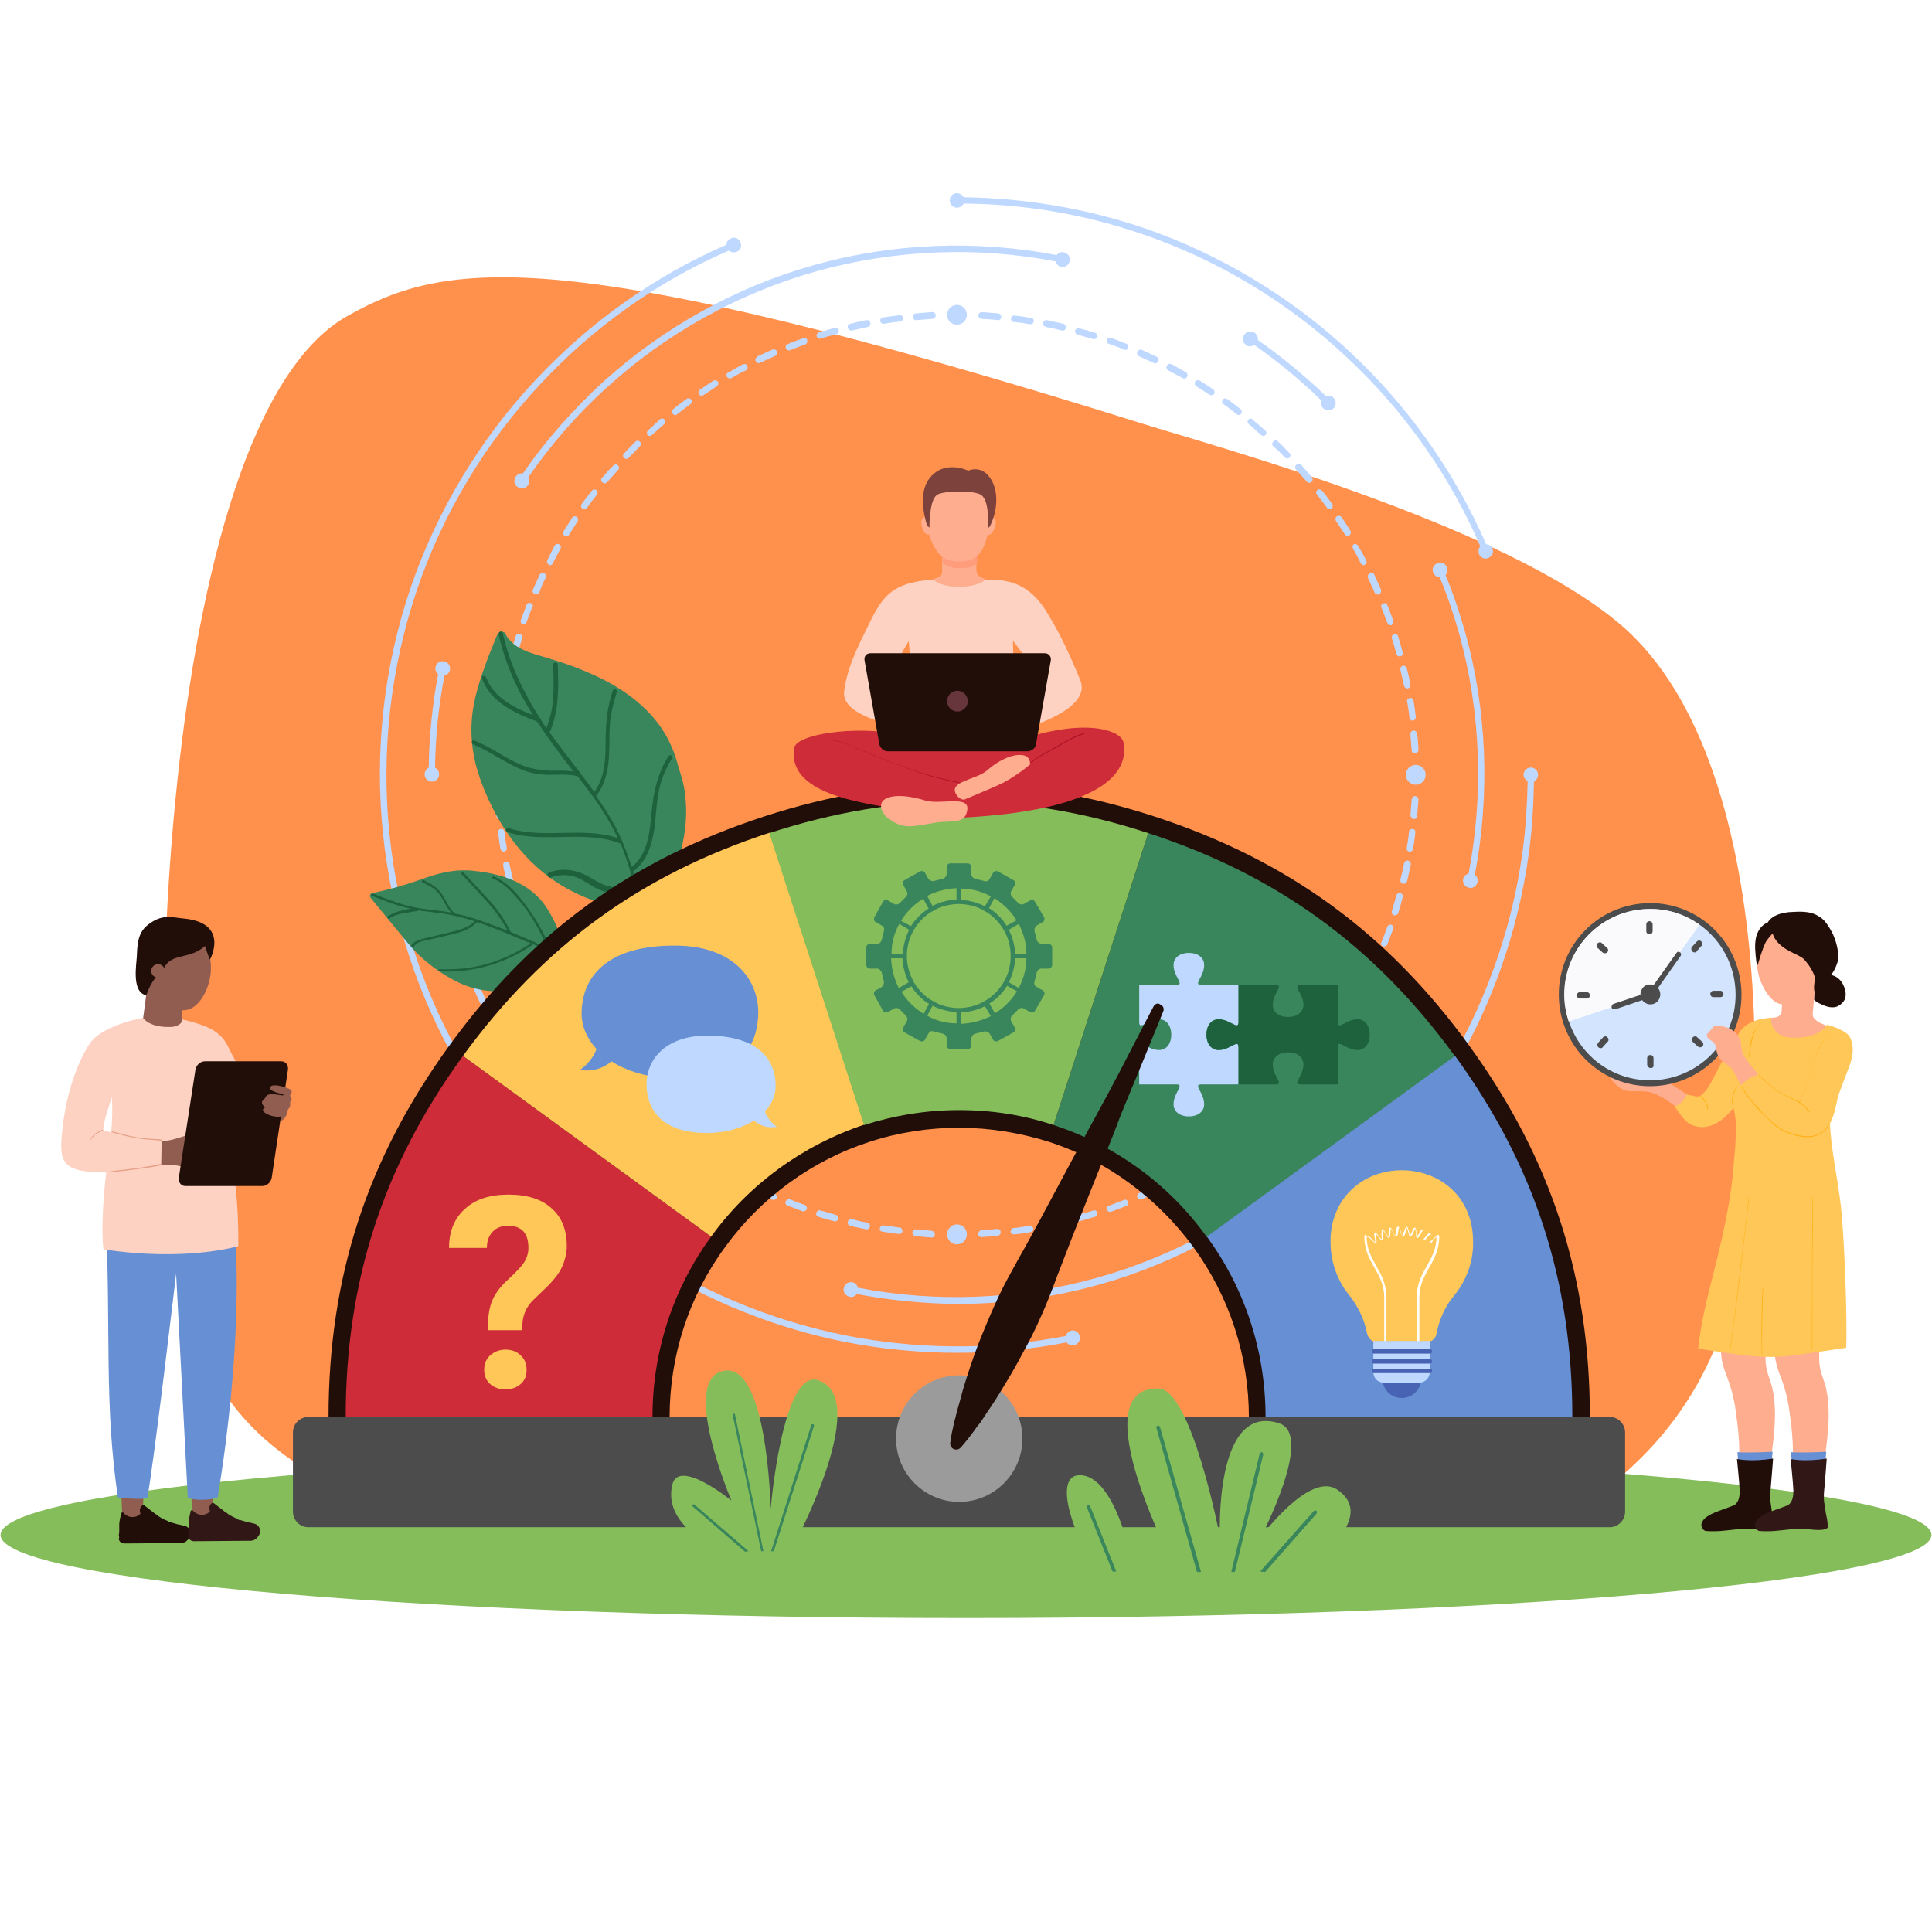 <svg xmlns="http://www.w3.org/2000/svg" xmlns:xlink="http://www.w3.org/1999/xlink" width="160" zoomAndPan="magnify" viewBox="0 0 120 120" height="160" preserveAspectRatio="xMidYMid meet"><defs><clipPath id="78ac7afe24"><path d="M 0 90 L 120 90 L 120 100.5 L 0 100.5 Z M 0 90 "></path></clipPath></defs><g id="585f38df40"><rect x="0" width="120" y="0" height="120" style="fill:#ffffff;fill-opacity:1;stroke:none;"></rect><rect x="0" width="120" y="0" height="120" style="fill:#ffffff;fill-opacity:1;stroke:none;"></rect><path style=" stroke:none;fill-rule:nonzero;fill:#ff914d;fill-opacity:1;" d="M 11.309 80.328 C 13.914 91.32 22.5 94.004 36.547 96.852 C 60.789 101.758 100.578 104.996 107.367 81.297 C 109.594 73.535 111.188 47.727 100.621 38.766 C 93.305 32.559 75.43 27.719 71.02 26.332 C 34.832 15 27.734 16.156 21.574 19.629 C 9.602 26.371 8.801 69.742 11.309 80.328 Z M 11.309 80.328 "></path><g clip-rule="nonzero" clip-path="url(#78ac7afe24)"><path style=" stroke:none;fill-rule:nonzero;fill:#85bd5b;fill-opacity:1;" d="M 0.035 95.336 C 0.035 98.199 26.879 100.5 60 100.5 C 93.121 100.5 119.965 98.172 119.965 95.336 C 119.965 92.473 93.121 90.145 60 90.145 C 26.906 90.145 0.035 92.473 0.035 95.336 Z M 0.035 95.336 "></path></g><path style=" stroke:none;fill-rule:nonzero;fill:#915d50;fill-opacity:1;" d="M 7.52 92.473 L 8.918 92.473 L 8.863 94.383 L 7.602 94.383 Z M 7.52 92.473 "></path><path style=" stroke:none;fill-rule:nonzero;fill:#220e08;fill-opacity:1;" d="M 7.406 95.109 L 7.406 94.691 C 7.406 94.551 7.434 94.438 7.461 94.297 L 7.52 94.043 L 7.52 94.016 C 7.547 93.934 7.629 93.902 7.688 93.988 L 7.742 94.043 C 8.023 94.297 8.473 94.297 8.723 94.016 L 8.695 93.875 C 8.668 93.734 8.723 93.594 8.836 93.512 C 8.863 93.484 8.918 93.484 8.977 93.512 L 9.59 93.988 L 9.621 94.016 L 9.648 94.043 L 9.676 94.043 L 9.898 94.211 L 10.039 94.297 L 10.066 94.297 L 10.098 94.324 L 10.152 94.352 C 10.152 94.352 10.32 94.438 10.348 94.438 L 10.402 94.465 L 10.434 94.492 C 10.461 94.52 10.543 94.551 10.543 94.551 L 10.602 94.551 C 10.711 94.578 10.852 94.633 10.965 94.66 L 11.469 94.773 C 11.691 94.832 11.832 95 11.832 95.223 L 11.832 95.25 C 11.832 95.363 11.805 95.449 11.75 95.531 C 11.637 95.699 11.469 95.84 11.246 95.84 L 11.188 95.84 L 7.742 95.867 C 7.547 95.867 7.406 95.758 7.379 95.59 C 7.379 95.559 7.379 95.531 7.406 95.504 L 7.379 95.336 C 7.406 95.223 7.406 95.168 7.406 95.109 Z M 7.406 95.109 "></path><path style=" stroke:none;fill-rule:nonzero;fill:#915d50;fill-opacity:1;" d="M 11.859 92.332 L 13.262 92.332 L 13.207 94.242 L 11.945 94.242 Z M 11.859 92.332 "></path><path style=" stroke:none;fill-rule:nonzero;fill:#321717;fill-opacity:1;" d="M 11.723 94.969 L 11.723 94.551 C 11.723 94.41 11.75 94.297 11.777 94.156 L 11.832 93.902 L 11.832 93.875 C 11.859 93.793 11.945 93.762 12 93.848 L 12.059 93.902 C 12.336 94.156 12.785 94.156 13.039 93.875 L 13.012 93.734 C 12.98 93.594 13.039 93.453 13.148 93.371 C 13.18 93.344 13.234 93.344 13.289 93.371 L 13.906 93.848 L 13.961 93.902 L 13.992 93.902 L 14.215 94.074 L 14.355 94.156 L 14.383 94.156 L 14.41 94.184 L 14.469 94.211 C 14.469 94.211 14.637 94.297 14.664 94.297 L 14.719 94.324 L 14.746 94.352 C 14.777 94.383 14.859 94.41 14.859 94.41 L 14.914 94.41 C 15.027 94.438 15.168 94.492 15.281 94.52 L 15.785 94.633 C 16.008 94.691 16.148 94.859 16.148 95.082 L 16.148 95.109 C 16.148 95.223 16.121 95.309 16.062 95.391 C 15.953 95.559 15.785 95.699 15.559 95.699 L 15.504 95.699 L 12.059 95.727 C 11.859 95.727 11.723 95.617 11.691 95.449 C 11.691 95.418 11.691 95.391 11.723 95.363 L 11.691 95.195 C 11.75 95.082 11.75 95.027 11.723 94.969 Z M 11.723 94.969 "></path><path style=" stroke:none;fill-rule:nonzero;fill:#6690d3;fill-opacity:1;" d="M 6.594 76.164 L 14.551 76.051 C 14.719 77.566 15.055 83.715 13.516 93.035 C 13.516 93.035 12.812 93.203 12.254 93.145 C 12 93.145 11.664 93.035 11.664 93.035 L 10.938 79.113 C 10.938 79.113 9.535 91.07 9.145 93.062 C 9.145 93.062 8.723 93.117 8.332 93.09 C 7.855 93.09 7.32 93.004 7.32 93.004 C 6.48 87.25 6.875 82.902 6.594 76.164 Z M 6.594 76.164 "></path><path style=" stroke:none;fill-rule:nonzero;fill:#fed2c2;fill-opacity:1;" d="M 3.82 70.746 C 3.707 72.293 4.07 72.824 6.594 72.824 C 6.203 76.277 6.426 77.598 6.426 77.598 C 11.555 78.383 14.805 77.398 14.805 77.398 C 14.805 74.199 14.578 73.668 14.328 71 C 14.328 70.887 14.16 69.961 14.691 69.879 C 15.168 69.793 16.344 70.551 16.344 70.551 C 16.344 70.551 17.297 69.398 17.184 69.258 C 15.223 67.352 14.41 65.469 14.102 64.883 C 13.684 64.152 13.121 63.73 11.273 63.309 L 9.059 63.195 C 7.91 63.367 6.145 63.953 5.586 64.797 C 4.969 65.723 4.043 67.715 3.82 70.746 Z M 6.93 68.109 C 6.93 68.109 7.043 68.895 6.902 70.328 C 6.902 70.328 6.371 70.215 6.398 70.188 C 6.508 69.289 6.762 68.895 6.93 68.109 Z M 6.93 68.109 "></path><path style=" stroke:none;fill-rule:nonzero;fill:#915d50;fill-opacity:1;" d="M 10.039 70.859 L 10.012 72.348 C 10.098 72.375 10.938 72.234 11.75 72.629 L 12.422 70.41 C 11.691 70.328 10.824 70.914 10.039 70.859 Z M 10.039 70.859 "></path><path style=" stroke:none;fill-rule:nonzero;fill:#220e08;fill-opacity:1;" d="M 11.105 73.16 C 11.078 73.441 11.246 73.668 11.523 73.668 L 16.289 73.668 C 16.57 73.668 16.82 73.441 16.875 73.16 L 17.887 66.426 C 17.914 66.145 17.746 65.918 17.465 65.918 L 12.73 65.918 C 12.449 65.918 12.199 66.145 12.141 66.426 Z M 11.105 73.16 "></path><path style=" stroke:none;fill-rule:nonzero;fill:#915d50;fill-opacity:1;" d="M 8.891 63.227 C 9.004 62.438 9.117 61.484 9.117 61.484 C 9.117 61.484 9.227 60.586 9.227 60.305 C 9.254 59.043 10.461 57.922 11.496 57.977 C 12.535 58.004 13.18 59.043 13.094 60.332 C 13.012 61.512 12.281 62.832 11.301 62.746 L 11.328 63.367 C 11.328 63.367 11.273 63.73 10.656 63.785 C 9.254 63.844 8.891 63.227 8.891 63.227 Z M 8.891 63.227 "></path><path style=" stroke:none;fill-rule:nonzero;fill:#220e08;fill-opacity:1;" d="M 9.086 61.82 C 8.164 61.625 8.473 59.941 8.5 59.379 C 8.527 58.707 8.555 57.977 9.117 57.5 C 10.066 56.715 10.684 56.992 11.414 57.051 C 14.301 57.332 13.039 59.605 13.039 59.605 C 12.926 59.352 12.73 58.762 12.73 58.762 C 11.75 59.633 10.656 59.156 10.18 60.137 C 10.152 60.164 9.648 60.754 9.648 60.754 C 9.312 61.121 9.086 61.82 9.086 61.82 Z M 9.086 61.82 "></path><path style=" stroke:none;fill-rule:nonzero;fill:#915d50;fill-opacity:1;" d="M 9.395 60.363 C 9.422 60.586 9.648 60.754 9.871 60.727 C 10.098 60.699 10.266 60.473 10.234 60.25 C 10.207 60.023 9.984 59.855 9.762 59.887 C 9.535 59.914 9.367 60.137 9.395 60.363 Z M 9.395 60.363 "></path><path style=" stroke:none;fill-rule:nonzero;fill:#915d50;fill-opacity:1;" d="M 9.871 60.25 C 9.844 60.195 9.789 60.164 9.73 60.137 L 9.703 60.164 L 9.73 60.195 C 9.789 60.223 9.816 60.25 9.844 60.277 C 9.816 60.277 9.762 60.305 9.762 60.332 C 9.73 60.363 9.73 60.418 9.762 60.445 L 9.816 60.504 L 9.844 60.504 L 9.844 60.473 L 9.898 60.473 C 9.93 60.531 9.93 60.559 9.93 60.613 C 9.93 60.645 9.984 60.645 9.984 60.613 C 9.93 60.363 9.898 60.305 9.871 60.25 Z M 9.871 60.25 "></path><path style=" stroke:none;fill-rule:nonzero;fill:#e6a087;fill-opacity:1;" d="M 10.012 70.859 C 9.73 70.805 9.453 70.805 9.145 70.777 C 8.863 70.746 8.582 70.719 8.332 70.664 C 7.855 70.578 7.406 70.465 6.957 70.328 C 6.93 70.328 6.93 70.27 6.957 70.27 C 7.406 70.383 7.855 70.523 8.332 70.605 C 8.609 70.664 8.891 70.691 9.199 70.719 C 9.48 70.746 9.762 70.746 10.012 70.777 C 10.066 70.832 10.039 70.887 10.012 70.859 Z M 10.012 70.859 "></path><path style=" stroke:none;fill-rule:nonzero;fill:#e6a087;fill-opacity:1;" d="M 9.984 72.375 C 9.816 72.43 9.621 72.461 9.422 72.488 C 9.145 72.543 8.891 72.57 8.609 72.602 C 8.078 72.684 7.547 72.742 7.016 72.797 C 6.875 72.797 6.734 72.824 6.621 72.824 C 6.594 72.824 6.594 72.77 6.621 72.77 C 6.734 72.77 6.844 72.77 6.957 72.742 C 7.184 72.711 7.406 72.684 7.629 72.656 C 8.191 72.602 8.75 72.516 9.312 72.43 C 9.535 72.402 9.762 72.348 9.957 72.293 C 10.012 72.32 10.012 72.375 9.984 72.375 Z M 9.984 72.375 "></path><path style=" stroke:none;fill-rule:nonzero;fill:#e6a087;fill-opacity:1;" d="M 6.398 70.215 C 6.09 70.355 5.754 70.523 5.613 70.832 C 5.613 70.859 5.559 70.832 5.586 70.805 C 5.754 70.465 6.062 70.297 6.398 70.156 C 6.398 70.156 6.426 70.215 6.398 70.215 Z M 6.398 70.215 "></path><path style=" stroke:none;fill-rule:nonzero;fill:#915d50;fill-opacity:1;" d="M 17.828 67.574 C 17.551 67.465 16.875 67.297 16.793 67.52 C 16.707 67.688 16.934 67.801 17.633 67.996 C 17.605 68.164 16.598 67.688 16.457 68.223 C 16.344 68.305 16.094 68.5 16.484 68.781 C 15.98 68.98 16.848 69.457 17.465 69.344 L 17.438 69.625 C 17.633 69.539 17.691 69.457 17.773 69.289 C 17.887 69.09 17.801 68.98 17.969 68.812 C 18.082 68.699 17.969 68.473 18.055 68.391 C 18.223 68.191 17.969 68.109 18.027 68.023 C 18.195 67.773 18.137 67.688 17.828 67.574 Z M 17.828 67.574 "></path><path style=" stroke:none;fill-rule:nonzero;fill:#bfd8ff;fill-opacity:1;" d="M 79.363 27.41 C 79.613 27.633 79.84 27.887 80.09 28.141 C 80.176 28.223 80.176 28.336 80.09 28.422 C 80.062 28.449 80.008 28.477 79.949 28.477 C 79.895 28.477 79.84 28.449 79.809 28.422 C 79.586 28.168 79.332 27.941 79.082 27.719 C 78.996 27.633 78.996 27.523 79.082 27.438 C 79.164 27.324 79.277 27.324 79.363 27.41 Z M 75.945 24.828 C 75.887 24.91 75.887 25.051 76 25.109 C 76.281 25.305 76.531 25.5 76.812 25.727 C 76.84 25.754 76.895 25.781 76.926 25.781 C 76.98 25.781 77.035 25.754 77.094 25.699 C 77.148 25.613 77.148 25.473 77.062 25.418 C 76.785 25.219 76.531 24.996 76.25 24.801 C 76.141 24.715 76 24.742 75.945 24.828 Z M 74.234 23.703 C 74.18 23.789 74.207 23.93 74.289 23.984 C 74.57 24.152 74.852 24.352 75.133 24.52 C 75.16 24.547 75.215 24.547 75.242 24.547 C 75.301 24.547 75.383 24.52 75.41 24.461 C 75.469 24.379 75.438 24.238 75.355 24.184 C 75.074 23.984 74.793 23.816 74.488 23.621 C 74.43 23.594 74.289 23.621 74.234 23.703 Z M 80.512 28.871 C 80.426 28.953 80.426 29.066 80.484 29.148 C 80.707 29.402 80.93 29.656 81.156 29.906 C 81.184 29.965 81.266 29.992 81.324 29.992 C 81.379 29.992 81.406 29.965 81.465 29.938 C 81.547 29.852 81.547 29.738 81.492 29.656 C 81.266 29.402 81.043 29.121 80.82 28.871 C 80.707 28.812 80.594 28.812 80.512 28.871 Z M 77.539 26.062 C 77.457 26.148 77.484 26.285 77.57 26.344 C 77.82 26.566 78.074 26.793 78.324 27.016 C 78.352 27.043 78.41 27.074 78.465 27.074 C 78.52 27.074 78.578 27.043 78.605 27.016 C 78.691 26.934 78.66 26.793 78.578 26.734 C 78.324 26.512 78.074 26.285 77.793 26.062 C 77.766 25.977 77.625 25.977 77.539 26.062 Z M 66.191 20.363 C 66.219 20.254 66.137 20.141 66.051 20.113 C 65.715 20.027 65.379 19.973 65.043 19.887 C 64.93 19.859 64.82 19.945 64.793 20.055 C 64.762 20.168 64.848 20.281 64.961 20.309 C 65.297 20.363 65.633 20.449 65.941 20.531 L 65.996 20.531 C 66.109 20.531 66.191 20.477 66.191 20.363 Z M 64.203 19.973 C 64.23 19.859 64.148 19.746 64.035 19.746 C 63.699 19.691 63.363 19.633 63.027 19.605 C 62.914 19.578 62.801 19.664 62.801 19.773 C 62.773 19.887 62.859 20 62.969 20 C 63.305 20.027 63.645 20.082 63.98 20.141 L 64.008 20.141 C 64.117 20.141 64.203 20.055 64.203 19.973 Z M 72.469 22.723 C 72.414 22.836 72.469 22.945 72.555 23.004 C 72.859 23.172 73.141 23.312 73.449 23.48 C 73.477 23.508 73.504 23.508 73.562 23.508 C 73.645 23.508 73.703 23.48 73.73 23.395 C 73.785 23.312 73.758 23.172 73.645 23.113 C 73.336 22.945 73.059 22.777 72.75 22.609 C 72.637 22.582 72.523 22.609 72.469 22.723 Z M 70.059 21.598 C 70.086 21.488 70.059 21.375 69.945 21.348 C 69.641 21.234 69.301 21.094 68.996 20.98 C 68.883 20.953 68.77 21.012 68.742 21.094 C 68.715 21.207 68.77 21.32 68.855 21.348 C 69.164 21.461 69.5 21.57 69.809 21.711 L 69.891 21.738 C 69.977 21.738 70.031 21.684 70.059 21.598 Z M 87.125 40.52 C 87.039 40.18 86.926 39.844 86.844 39.535 C 86.816 39.422 86.703 39.367 86.59 39.395 C 86.48 39.422 86.422 39.535 86.449 39.648 C 86.562 39.957 86.648 40.293 86.73 40.629 C 86.758 40.715 86.844 40.77 86.926 40.77 L 86.984 40.77 C 87.094 40.742 87.152 40.629 87.125 40.52 Z M 87.602 42.512 C 87.543 42.172 87.461 41.836 87.375 41.5 C 87.348 41.387 87.234 41.332 87.125 41.359 C 87.012 41.387 86.957 41.5 86.984 41.613 C 87.066 41.949 87.125 42.258 87.207 42.594 C 87.234 42.68 87.32 42.762 87.402 42.762 L 87.434 42.762 C 87.543 42.734 87.629 42.621 87.602 42.512 Z M 62.188 19.691 C 62.188 19.578 62.102 19.465 61.988 19.465 C 61.652 19.438 61.316 19.41 60.98 19.383 C 60.867 19.383 60.785 19.465 60.758 19.578 C 60.758 19.691 60.84 19.773 60.953 19.805 C 61.289 19.832 61.625 19.832 61.961 19.887 L 61.988 19.887 C 62.102 19.887 62.188 19.805 62.188 19.691 Z M 87.938 44.531 C 87.906 44.195 87.852 43.859 87.797 43.52 C 87.77 43.41 87.684 43.324 87.57 43.352 C 87.461 43.379 87.375 43.465 87.402 43.578 C 87.461 43.914 87.516 44.25 87.543 44.586 C 87.543 44.699 87.656 44.758 87.738 44.758 L 87.77 44.758 C 87.852 44.758 87.938 44.645 87.938 44.531 Z M 86.535 38.555 C 86.422 38.242 86.312 37.906 86.172 37.598 C 86.145 37.484 86.004 37.43 85.918 37.484 C 85.805 37.516 85.75 37.656 85.805 37.738 C 85.918 38.047 86.059 38.383 86.172 38.691 C 86.199 38.777 86.281 38.832 86.367 38.832 L 86.422 38.832 C 86.508 38.777 86.562 38.664 86.535 38.555 Z M 71.938 22.441 C 71.992 22.328 71.938 22.219 71.852 22.16 C 71.543 22.02 71.234 21.879 70.93 21.738 C 70.816 21.684 70.703 21.738 70.648 21.852 C 70.59 21.965 70.648 22.078 70.758 22.133 C 71.066 22.273 71.375 22.414 71.684 22.555 C 71.711 22.582 71.742 22.582 71.77 22.582 C 71.824 22.555 71.879 22.527 71.938 22.441 Z M 88.105 46.582 C 88.078 46.242 88.078 45.906 88.02 45.57 C 88.02 45.457 87.906 45.375 87.797 45.375 C 87.684 45.375 87.602 45.484 87.602 45.598 C 87.629 45.934 87.656 46.273 87.684 46.609 C 87.684 46.723 87.77 46.805 87.879 46.805 C 88.02 46.777 88.105 46.691 88.105 46.582 Z M 81.828 30.441 C 81.742 30.496 81.715 30.637 81.801 30.723 C 81.996 30.973 82.219 31.254 82.418 31.535 C 82.445 31.594 82.527 31.621 82.586 31.621 C 82.613 31.621 82.668 31.621 82.695 31.594 C 82.781 31.535 82.809 31.395 82.754 31.312 C 82.555 31.031 82.332 30.75 82.137 30.496 C 82.023 30.387 81.91 30.355 81.828 30.441 Z M 83.031 32.07 C 82.949 32.125 82.922 32.266 82.977 32.352 C 83.172 32.629 83.34 32.91 83.535 33.191 C 83.566 33.246 83.648 33.277 83.703 33.277 C 83.734 33.277 83.789 33.277 83.816 33.246 C 83.902 33.191 83.93 33.051 83.875 32.969 C 83.703 32.688 83.508 32.379 83.312 32.098 C 83.258 32.039 83.117 32.012 83.031 32.07 Z M 84.043 34.09 C 84.211 34.371 84.379 34.68 84.52 34.988 C 84.547 35.043 84.629 35.102 84.688 35.102 C 84.715 35.102 84.742 35.102 84.77 35.074 C 84.883 35.016 84.91 34.902 84.855 34.793 C 84.688 34.484 84.52 34.176 84.348 33.895 C 84.293 33.809 84.18 33.754 84.07 33.809 C 84.012 33.867 83.984 33.977 84.043 34.09 Z M 84.965 35.887 C 85.105 36.195 85.246 36.504 85.387 36.812 C 85.414 36.898 85.5 36.926 85.582 36.926 C 85.609 36.926 85.637 36.926 85.668 36.898 C 85.777 36.84 85.805 36.727 85.777 36.617 C 85.637 36.309 85.5 36 85.359 35.691 C 85.301 35.578 85.191 35.551 85.078 35.605 C 84.965 35.66 84.938 35.773 84.965 35.887 Z M 68.152 20.926 C 68.184 20.812 68.125 20.703 68.016 20.672 C 67.676 20.562 67.371 20.477 67.031 20.391 C 66.922 20.363 66.809 20.422 66.781 20.531 C 66.754 20.645 66.809 20.758 66.922 20.785 C 67.258 20.871 67.566 20.98 67.902 21.066 L 67.957 21.066 C 68.043 21.066 68.125 21.012 68.152 20.926 Z M 62.773 76.5 C 62.773 76.613 62.887 76.668 62.969 76.668 L 63 76.668 C 63.336 76.641 63.672 76.586 64.008 76.531 C 64.117 76.5 64.203 76.418 64.176 76.305 C 64.148 76.191 64.062 76.109 63.949 76.137 C 63.613 76.191 63.277 76.25 62.941 76.277 C 62.859 76.277 62.773 76.391 62.773 76.5 Z M 77.598 69.879 C 77.512 69.961 77.484 70.074 77.57 70.156 C 77.598 70.215 77.652 70.242 77.738 70.242 C 77.793 70.242 77.82 70.215 77.875 70.188 C 78.129 69.961 78.41 69.738 78.66 69.512 C 78.746 69.43 78.746 69.316 78.691 69.23 C 78.605 69.148 78.492 69.148 78.41 69.203 C 78.102 69.43 77.848 69.652 77.598 69.879 Z M 64.793 76.164 C 64.82 76.25 64.902 76.332 64.988 76.332 L 65.016 76.332 C 65.352 76.277 65.688 76.191 66.023 76.109 C 66.137 76.082 66.191 75.969 66.164 75.855 C 66.137 75.742 66.023 75.688 65.914 75.715 C 65.574 75.801 65.238 75.855 64.93 75.941 C 64.848 75.969 64.762 76.082 64.793 76.164 Z M 79.109 68.531 C 79.027 68.613 79.027 68.727 79.109 68.812 C 79.137 68.84 79.195 68.867 79.25 68.867 C 79.305 68.867 79.363 68.84 79.391 68.812 C 79.641 68.586 79.867 68.332 80.117 68.082 C 80.203 67.996 80.203 67.883 80.117 67.801 C 80.035 67.715 79.922 67.715 79.84 67.801 C 79.586 68.055 79.332 68.277 79.109 68.531 Z M 60.758 76.641 C 60.758 76.754 60.84 76.84 60.953 76.84 C 61.289 76.809 61.625 76.781 61.961 76.754 C 62.074 76.754 62.156 76.641 62.156 76.531 C 62.156 76.418 62.047 76.332 61.934 76.332 C 61.598 76.359 61.262 76.391 60.926 76.418 C 60.84 76.445 60.758 76.531 60.758 76.641 Z M 74.262 72.516 C 74.289 72.57 74.375 72.602 74.43 72.602 C 74.457 72.602 74.516 72.602 74.543 72.57 C 74.824 72.402 75.133 72.207 75.41 72.012 C 75.496 71.953 75.523 71.812 75.469 71.73 C 75.41 71.645 75.27 71.617 75.188 71.672 C 74.906 71.871 74.625 72.039 74.348 72.234 C 74.234 72.293 74.207 72.43 74.262 72.516 Z M 70.648 74.395 C 70.676 74.48 70.758 74.508 70.844 74.508 C 70.871 74.508 70.898 74.508 70.93 74.48 C 71.234 74.34 71.543 74.199 71.852 74.059 C 71.965 74.004 71.992 73.891 71.938 73.777 C 71.879 73.668 71.77 73.637 71.656 73.695 C 71.348 73.836 71.039 73.977 70.73 74.117 C 70.648 74.172 70.59 74.285 70.648 74.395 Z M 76 71.113 C 75.914 71.168 75.887 71.309 75.945 71.395 C 75.973 71.449 76.055 71.477 76.113 71.477 C 76.141 71.477 76.195 71.477 76.223 71.449 C 76.504 71.254 76.785 71.055 77.035 70.832 C 77.121 70.777 77.148 70.637 77.062 70.551 C 77.008 70.465 76.867 70.438 76.785 70.523 C 76.531 70.719 76.281 70.914 76 71.113 Z M 80.512 67.07 C 80.426 67.156 80.453 67.297 80.539 67.352 C 80.566 67.379 80.621 67.406 80.68 67.406 C 80.734 67.406 80.789 67.379 80.82 67.352 C 81.043 67.098 81.266 66.848 81.492 66.566 C 81.574 66.48 81.547 66.34 81.465 66.285 C 81.379 66.199 81.238 66.227 81.184 66.312 C 80.961 66.566 80.734 66.816 80.512 67.07 Z M 66.781 75.715 C 66.809 75.801 66.895 75.855 66.977 75.855 L 67.031 75.855 C 67.371 75.773 67.707 75.66 68.016 75.574 C 68.125 75.547 68.184 75.434 68.152 75.324 C 68.125 75.211 68.016 75.152 67.902 75.184 C 67.594 75.293 67.258 75.379 66.922 75.465 C 66.809 75.52 66.754 75.633 66.781 75.715 Z M 68.742 75.125 C 68.77 75.211 68.855 75.266 68.938 75.266 L 68.996 75.266 C 69.301 75.152 69.641 75.043 69.945 74.902 C 70.059 74.875 70.117 74.734 70.059 74.648 C 70.031 74.535 69.891 74.48 69.809 74.535 C 69.5 74.648 69.164 74.789 68.855 74.902 C 68.742 74.902 68.688 75.016 68.742 75.125 Z M 86.59 56.852 L 86.648 56.852 C 86.73 56.852 86.816 56.797 86.844 56.715 C 86.957 56.375 87.039 56.066 87.125 55.73 C 87.152 55.617 87.094 55.508 86.984 55.477 C 86.871 55.449 86.758 55.508 86.73 55.617 C 86.648 55.957 86.535 56.266 86.449 56.602 C 86.422 56.715 86.48 56.824 86.59 56.852 Z M 84.043 62.16 C 83.984 62.27 84.012 62.383 84.125 62.438 C 84.152 62.469 84.18 62.469 84.238 62.469 C 84.293 62.469 84.379 62.438 84.406 62.355 C 84.574 62.074 84.742 61.766 84.91 61.457 C 84.965 61.344 84.91 61.23 84.824 61.176 C 84.715 61.121 84.602 61.176 84.547 61.262 C 84.379 61.57 84.211 61.852 84.043 62.16 Z M 82.977 63.871 C 82.922 63.953 82.949 64.094 83.031 64.152 C 83.062 64.18 83.117 64.18 83.145 64.18 C 83.199 64.18 83.285 64.152 83.312 64.094 C 83.508 63.816 83.676 63.535 83.875 63.227 C 83.93 63.141 83.902 63 83.816 62.945 C 83.734 62.887 83.594 62.918 83.535 63 C 83.34 63.309 83.172 63.59 82.977 63.871 Z M 87.57 52.895 C 87.684 52.895 87.77 52.812 87.77 52.727 C 87.824 52.391 87.879 52.055 87.906 51.719 C 87.938 51.605 87.852 51.492 87.738 51.492 C 87.629 51.492 87.516 51.547 87.516 51.66 C 87.488 51.996 87.434 52.336 87.375 52.672 C 87.348 52.785 87.434 52.895 87.543 52.895 Z M 72.469 73.527 C 72.496 73.609 72.582 73.637 72.637 73.637 C 72.664 73.637 72.691 73.637 72.723 73.609 C 73.031 73.441 73.336 73.273 73.617 73.105 C 73.703 73.051 73.758 72.938 73.703 72.824 C 73.645 72.742 73.535 72.684 73.422 72.742 C 73.141 72.91 72.832 73.078 72.523 73.219 C 72.469 73.301 72.414 73.414 72.469 73.527 Z M 85.891 58.789 L 85.977 58.789 C 86.059 58.789 86.145 58.734 86.172 58.648 C 86.281 58.34 86.422 58.004 86.535 57.695 C 86.562 57.582 86.508 57.473 86.422 57.441 C 86.312 57.414 86.199 57.473 86.172 57.555 C 86.059 57.863 85.945 58.199 85.805 58.508 C 85.75 58.621 85.777 58.734 85.891 58.789 Z M 84.965 60.363 C 84.91 60.473 84.965 60.586 85.051 60.645 C 85.078 60.645 85.105 60.672 85.133 60.672 C 85.219 60.672 85.273 60.613 85.332 60.559 C 85.469 60.25 85.609 59.941 85.75 59.633 C 85.805 59.52 85.75 59.406 85.637 59.352 C 85.527 59.297 85.414 59.352 85.359 59.465 C 85.273 59.746 85.133 60.055 84.965 60.363 Z M 81.801 65.5 C 81.742 65.582 81.742 65.723 81.828 65.777 C 81.855 65.809 81.91 65.836 81.941 65.836 C 81.996 65.836 82.051 65.809 82.109 65.75 C 82.305 65.469 82.527 65.219 82.723 64.938 C 82.781 64.852 82.781 64.711 82.668 64.656 C 82.586 64.602 82.445 64.602 82.387 64.711 C 82.219 64.965 81.996 65.246 81.801 65.5 Z M 87.824 50.875 C 87.938 50.875 88.02 50.789 88.02 50.68 C 88.047 50.34 88.078 50.004 88.105 49.668 C 88.105 49.555 88.02 49.473 87.906 49.445 C 87.797 49.445 87.711 49.527 87.684 49.641 C 87.656 49.977 87.629 50.312 87.602 50.648 C 87.629 50.762 87.711 50.875 87.824 50.875 Z M 87.152 54.891 L 87.207 54.891 C 87.293 54.891 87.375 54.832 87.402 54.719 C 87.488 54.383 87.543 54.047 87.629 53.711 C 87.656 53.598 87.57 53.484 87.461 53.457 C 87.348 53.43 87.234 53.512 87.207 53.625 C 87.152 53.961 87.066 54.301 86.984 54.609 C 86.957 54.777 87.039 54.891 87.152 54.891 Z M 33.996 61.457 C 34.164 61.766 34.332 62.074 34.5 62.355 C 34.531 62.41 34.613 62.469 34.668 62.469 C 34.699 62.469 34.727 62.469 34.781 62.438 C 34.867 62.383 34.922 62.27 34.867 62.16 C 34.699 61.879 34.531 61.57 34.391 61.262 C 34.332 61.148 34.223 61.121 34.109 61.176 C 33.969 61.23 33.941 61.371 33.996 61.457 Z M 36.184 64.684 C 36.098 64.742 36.07 64.883 36.125 64.965 C 36.324 65.246 36.547 65.527 36.742 65.777 C 36.77 65.836 36.855 65.863 36.91 65.863 C 36.969 65.863 36.996 65.836 37.023 65.809 C 37.109 65.75 37.137 65.609 37.051 65.527 C 36.855 65.273 36.633 64.992 36.434 64.711 C 36.406 64.629 36.293 64.602 36.184 64.684 Z M 31.727 55.73 C 31.812 56.066 31.922 56.406 32.008 56.715 C 32.035 56.797 32.121 56.852 32.203 56.852 L 32.262 56.852 C 32.371 56.824 32.43 56.715 32.398 56.602 C 32.289 56.293 32.203 55.957 32.121 55.617 C 32.094 55.508 31.98 55.449 31.867 55.477 C 31.754 55.508 31.699 55.617 31.727 55.73 Z M 32.344 57.695 C 32.457 58.004 32.566 58.34 32.707 58.648 C 32.738 58.734 32.82 58.789 32.906 58.789 L 32.988 58.762 C 33.102 58.734 33.156 58.594 33.102 58.508 C 32.988 58.199 32.848 57.863 32.738 57.555 C 32.707 57.441 32.598 57.387 32.484 57.441 C 32.371 57.473 32.316 57.582 32.344 57.695 Z M 37.445 66.285 C 37.359 66.367 37.359 66.48 37.414 66.566 C 37.641 66.816 37.863 67.098 38.09 67.352 C 38.117 67.406 38.172 67.406 38.227 67.406 C 38.285 67.406 38.312 67.379 38.367 67.352 C 38.453 67.266 38.453 67.156 38.395 67.07 C 38.172 66.816 37.949 66.566 37.723 66.312 C 37.641 66.227 37.527 66.227 37.445 66.285 Z M 33.102 59.605 C 33.242 59.914 33.379 60.223 33.52 60.531 C 33.551 60.613 33.633 60.645 33.719 60.645 C 33.746 60.645 33.773 60.645 33.801 60.613 C 33.914 60.559 33.941 60.445 33.887 60.332 C 33.746 60.023 33.605 59.715 33.465 59.406 C 33.41 59.297 33.297 59.266 33.184 59.297 C 33.102 59.379 33.043 59.492 33.102 59.605 Z M 35.008 63.254 C 35.176 63.535 35.371 63.844 35.566 64.125 C 35.594 64.18 35.68 64.207 35.734 64.207 C 35.762 64.207 35.82 64.207 35.848 64.18 C 35.93 64.125 35.957 63.984 35.902 63.898 C 35.707 63.617 35.539 63.336 35.344 63.055 C 35.285 62.973 35.145 62.945 35.062 63 C 34.977 63.027 34.949 63.141 35.008 63.254 Z M 54.648 76.277 C 54.621 76.391 54.703 76.5 54.816 76.5 C 55.152 76.559 55.488 76.613 55.824 76.641 L 55.852 76.641 C 55.965 76.641 56.051 76.559 56.051 76.473 C 56.051 76.359 55.992 76.25 55.883 76.25 C 55.543 76.191 55.207 76.164 54.871 76.109 C 54.789 76.109 54.676 76.164 54.648 76.277 Z M 48.793 74.621 C 48.766 74.734 48.793 74.844 48.902 74.875 C 49.211 74.984 49.547 75.125 49.855 75.238 L 49.914 75.238 C 49.996 75.238 50.082 75.184 50.109 75.098 C 50.137 74.984 50.082 74.875 49.996 74.844 C 49.688 74.734 49.352 74.621 49.043 74.48 C 48.961 74.48 48.848 74.535 48.793 74.621 Z M 56.664 76.559 C 56.664 76.668 56.75 76.754 56.863 76.781 C 57.199 76.809 57.535 76.84 57.871 76.867 C 57.984 76.867 58.066 76.781 58.066 76.668 C 58.066 76.559 57.984 76.473 57.871 76.445 C 57.535 76.418 57.199 76.391 56.863 76.359 C 56.777 76.359 56.695 76.445 56.664 76.559 Z M 45.148 72.852 C 45.094 72.938 45.121 73.078 45.234 73.133 C 45.512 73.301 45.82 73.469 46.129 73.609 C 46.156 73.637 46.188 73.637 46.215 73.637 C 46.297 73.637 46.355 73.609 46.383 73.527 C 46.438 73.414 46.383 73.301 46.297 73.246 C 45.988 73.078 45.711 72.938 45.402 72.77 C 45.316 72.711 45.207 72.742 45.148 72.852 Z M 50.699 75.324 C 50.668 75.434 50.727 75.547 50.836 75.574 C 51.172 75.688 51.48 75.773 51.816 75.855 L 51.875 75.855 C 51.957 75.855 52.043 75.801 52.07 75.715 C 52.098 75.602 52.043 75.492 51.93 75.465 C 51.621 75.379 51.285 75.266 50.949 75.184 C 50.867 75.152 50.754 75.211 50.699 75.324 Z M 46.941 73.809 C 46.887 73.918 46.941 74.031 47.027 74.086 C 47.336 74.227 47.645 74.367 47.953 74.508 C 47.98 74.508 48.008 74.535 48.035 74.535 C 48.121 74.535 48.176 74.48 48.23 74.426 C 48.289 74.312 48.23 74.199 48.121 74.145 C 47.812 74.004 47.504 73.863 47.195 73.723 C 47.109 73.668 47 73.695 46.941 73.809 Z M 38.789 67.828 C 38.703 67.914 38.703 68.023 38.789 68.109 C 39.012 68.363 39.266 68.613 39.516 68.84 C 39.547 68.867 39.602 68.895 39.656 68.895 C 39.715 68.895 39.77 68.867 39.797 68.84 C 39.883 68.754 39.883 68.641 39.797 68.559 C 39.547 68.332 39.32 68.082 39.07 67.828 C 38.984 67.742 38.871 67.742 38.789 67.828 Z M 52.66 75.883 C 52.629 75.996 52.688 76.109 52.797 76.137 C 53.137 76.223 53.473 76.277 53.809 76.359 L 53.836 76.359 C 53.918 76.359 54.004 76.305 54.031 76.191 C 54.059 76.082 53.977 75.969 53.863 75.941 C 53.527 75.883 53.191 75.801 52.883 75.715 C 52.797 75.688 52.688 75.773 52.66 75.883 Z M 30.746 49.668 C 30.773 50.004 30.773 50.34 30.832 50.68 C 30.832 50.789 30.941 50.875 31.027 50.875 L 31.055 50.875 C 31.168 50.875 31.25 50.762 31.25 50.648 C 31.223 50.312 31.195 49.977 31.168 49.641 C 31.168 49.527 31.055 49.445 30.941 49.445 C 30.832 49.445 30.746 49.555 30.746 49.668 Z M 43.441 71.758 C 43.383 71.844 43.41 71.98 43.496 72.039 C 43.777 72.234 44.055 72.402 44.363 72.602 C 44.395 72.629 44.449 72.629 44.477 72.629 C 44.531 72.629 44.617 72.602 44.645 72.543 C 44.699 72.461 44.672 72.32 44.59 72.262 C 44.309 72.094 44.027 71.898 43.75 71.73 C 43.609 71.645 43.496 71.672 43.441 71.758 Z M 31.25 53.738 C 31.309 54.074 31.391 54.41 31.477 54.75 C 31.504 54.832 31.586 54.918 31.672 54.918 L 31.727 54.918 C 31.84 54.891 31.895 54.777 31.867 54.664 C 31.785 54.328 31.727 54.02 31.645 53.684 C 31.617 53.57 31.504 53.512 31.391 53.512 C 31.309 53.512 31.25 53.625 31.25 53.738 Z M 40.246 69.23 C 40.16 69.316 40.191 69.457 40.273 69.512 C 40.527 69.738 40.777 69.961 41.059 70.188 C 41.086 70.215 41.141 70.242 41.199 70.242 C 41.254 70.242 41.309 70.215 41.367 70.156 C 41.449 70.074 41.422 69.934 41.34 69.879 C 41.086 69.652 40.836 69.43 40.582 69.203 C 40.441 69.148 40.301 69.148 40.246 69.23 Z M 30.941 51.719 C 30.973 52.055 31.027 52.391 31.082 52.727 C 31.109 52.84 31.195 52.895 31.281 52.895 L 31.309 52.895 C 31.418 52.867 31.504 52.785 31.477 52.672 C 31.418 52.336 31.363 51.996 31.336 51.66 C 31.309 51.547 31.223 51.465 31.109 51.492 C 31 51.492 30.914 51.605 30.941 51.719 Z M 41.785 70.551 C 41.73 70.637 41.73 70.777 41.816 70.832 C 42.094 71.027 42.348 71.254 42.629 71.449 C 42.656 71.477 42.711 71.477 42.738 71.477 C 42.797 71.477 42.852 71.449 42.906 71.395 C 42.965 71.309 42.965 71.168 42.852 71.113 C 42.57 70.914 42.32 70.719 42.039 70.496 C 41.984 70.438 41.871 70.465 41.785 70.551 Z M 31.309 43.324 C 31.195 43.297 31.082 43.379 31.082 43.492 C 31.027 43.828 30.973 44.168 30.941 44.504 C 30.914 44.617 31 44.727 31.109 44.727 L 31.141 44.727 C 31.25 44.727 31.336 44.645 31.336 44.559 C 31.363 44.223 31.418 43.887 31.477 43.551 C 31.504 43.465 31.418 43.352 31.309 43.324 Z M 31.055 45.344 C 30.941 45.344 30.832 45.43 30.832 45.543 C 30.805 45.879 30.773 46.215 30.746 46.551 C 30.746 46.664 30.832 46.75 30.941 46.777 C 31.055 46.777 31.141 46.691 31.141 46.582 C 31.168 46.242 31.168 45.906 31.223 45.57 C 31.25 45.457 31.168 45.375 31.055 45.344 Z M 31.727 41.332 C 31.617 41.305 31.504 41.359 31.477 41.473 C 31.391 41.809 31.336 42.145 31.25 42.48 C 31.223 42.594 31.309 42.707 31.418 42.734 L 31.449 42.734 C 31.531 42.734 31.617 42.68 31.645 42.566 C 31.699 42.23 31.785 41.895 31.867 41.586 C 31.895 41.473 31.84 41.359 31.727 41.332 Z M 33.887 35.887 C 33.941 35.773 33.887 35.66 33.801 35.605 C 33.688 35.551 33.578 35.605 33.52 35.691 C 33.379 36 33.242 36.309 33.102 36.617 C 33.043 36.727 33.102 36.84 33.211 36.898 C 33.242 36.898 33.27 36.926 33.297 36.926 C 33.379 36.926 33.438 36.867 33.492 36.812 C 33.605 36.477 33.746 36.168 33.887 35.887 Z M 32.289 39.367 C 32.176 39.34 32.062 39.395 32.035 39.508 C 31.922 39.844 31.84 40.152 31.754 40.488 C 31.727 40.602 31.785 40.715 31.895 40.742 L 31.953 40.742 C 32.035 40.742 32.121 40.688 32.148 40.602 C 32.23 40.266 32.344 39.957 32.43 39.621 C 32.457 39.535 32.398 39.422 32.289 39.367 Z M 32.961 37.457 C 32.848 37.43 32.738 37.457 32.707 37.57 C 32.598 37.879 32.457 38.215 32.344 38.523 C 32.316 38.637 32.371 38.75 32.457 38.777 L 32.512 38.777 C 32.598 38.777 32.68 38.723 32.707 38.637 C 32.82 38.328 32.934 37.992 33.074 37.684 C 33.129 37.625 33.074 37.516 32.961 37.457 Z M 40.246 26.734 C 40.16 26.82 40.16 26.934 40.219 27.016 C 40.246 27.074 40.301 27.074 40.359 27.074 C 40.414 27.074 40.441 27.043 40.496 27.016 C 40.75 26.793 41.004 26.566 41.254 26.344 C 41.34 26.258 41.34 26.148 41.281 26.062 C 41.199 25.977 41.086 25.977 41.004 26.035 C 40.75 26.285 40.496 26.512 40.246 26.734 Z M 52.098 20.504 C 52.07 20.391 51.957 20.336 51.848 20.363 C 51.512 20.449 51.203 20.562 50.867 20.645 C 50.754 20.672 50.699 20.785 50.727 20.898 C 50.754 20.98 50.836 21.039 50.922 21.039 L 50.977 21.039 C 51.285 20.926 51.621 20.84 51.957 20.758 C 52.043 20.73 52.125 20.617 52.098 20.504 Z M 54.059 20.055 C 54.031 19.945 53.918 19.859 53.809 19.887 C 53.473 19.945 53.137 20.027 52.797 20.113 C 52.688 20.141 52.629 20.254 52.66 20.363 C 52.688 20.449 52.77 20.531 52.855 20.531 L 52.91 20.531 C 53.246 20.449 53.555 20.391 53.891 20.309 C 54.031 20.281 54.086 20.168 54.059 20.055 Z M 56.078 19.746 C 56.078 19.633 55.965 19.551 55.852 19.578 C 55.516 19.633 55.18 19.664 54.844 19.719 C 54.73 19.746 54.648 19.832 54.676 19.945 C 54.703 20.055 54.789 20.113 54.871 20.113 L 54.898 20.113 C 55.238 20.055 55.574 20 55.91 19.973 C 56.02 19.973 56.105 19.859 56.078 19.746 Z M 50.137 21.121 C 50.109 21.012 49.996 20.953 49.883 21.012 C 49.578 21.121 49.242 21.234 48.934 21.375 C 48.82 21.402 48.766 21.543 48.82 21.629 C 48.848 21.711 48.934 21.77 49.016 21.77 L 49.102 21.738 C 49.41 21.629 49.746 21.488 50.055 21.375 C 50.109 21.348 50.164 21.207 50.137 21.121 Z M 33.996 34.793 C 33.941 34.902 33.996 35.016 34.082 35.074 C 34.109 35.102 34.137 35.102 34.164 35.102 C 34.25 35.102 34.305 35.074 34.332 34.988 C 34.5 34.68 34.641 34.398 34.809 34.09 C 34.867 34.004 34.836 33.867 34.727 33.809 C 34.641 33.754 34.5 33.781 34.445 33.895 C 34.305 34.176 34.137 34.484 33.996 34.793 Z M 46.941 22.441 C 46.969 22.527 47.055 22.555 47.141 22.555 C 47.168 22.555 47.195 22.555 47.223 22.527 C 47.531 22.387 47.84 22.246 48.148 22.105 C 48.258 22.047 48.289 21.938 48.258 21.824 C 48.203 21.711 48.09 21.684 47.98 21.711 C 47.672 21.852 47.363 21.992 47.055 22.133 C 46.941 22.219 46.887 22.328 46.941 22.441 Z M 58.121 19.578 C 58.121 19.465 58.012 19.383 57.898 19.383 C 57.562 19.41 57.227 19.438 56.891 19.465 C 56.777 19.465 56.695 19.578 56.695 19.691 C 56.695 19.805 56.805 19.887 56.891 19.887 L 56.918 19.887 C 57.254 19.859 57.59 19.832 57.926 19.805 C 58.039 19.805 58.121 19.691 58.121 19.578 Z M 45.148 23.395 C 45.176 23.453 45.262 23.508 45.316 23.508 C 45.344 23.508 45.375 23.508 45.43 23.48 C 45.711 23.312 46.02 23.145 46.324 23.004 C 46.438 22.945 46.465 22.836 46.41 22.723 C 46.355 22.609 46.242 22.582 46.129 22.637 C 45.82 22.805 45.512 22.977 45.234 23.145 C 45.121 23.172 45.094 23.312 45.148 23.395 Z M 36.125 31.312 C 36.07 31.395 36.07 31.535 36.184 31.594 C 36.211 31.621 36.266 31.621 36.293 31.621 C 36.352 31.621 36.406 31.594 36.465 31.535 C 36.66 31.254 36.855 31.004 37.078 30.723 C 37.137 30.637 37.137 30.496 37.051 30.441 C 36.969 30.387 36.828 30.387 36.77 30.469 C 36.547 30.75 36.324 31.031 36.125 31.312 Z M 37.387 29.684 C 37.305 29.766 37.332 29.906 37.414 29.965 C 37.445 29.992 37.5 30.02 37.555 30.02 C 37.613 30.02 37.668 29.992 37.723 29.938 C 37.949 29.684 38.172 29.43 38.395 29.18 C 38.48 29.094 38.453 28.953 38.367 28.898 C 38.285 28.812 38.145 28.84 38.09 28.926 C 37.836 29.148 37.613 29.43 37.387 29.684 Z M 35.008 32.996 C 34.949 33.078 34.977 33.219 35.062 33.277 C 35.09 33.305 35.145 33.305 35.176 33.305 C 35.23 33.305 35.312 33.277 35.344 33.219 C 35.512 32.938 35.707 32.66 35.875 32.379 C 35.93 32.293 35.902 32.152 35.82 32.098 C 35.734 32.039 35.594 32.07 35.539 32.152 C 35.371 32.434 35.176 32.715 35.008 32.996 Z M 43.469 24.211 C 43.383 24.266 43.355 24.406 43.41 24.492 C 43.441 24.547 43.523 24.574 43.582 24.574 C 43.609 24.574 43.664 24.574 43.691 24.547 C 43.973 24.352 44.254 24.184 44.531 23.984 C 44.617 23.93 44.645 23.789 44.59 23.703 C 44.531 23.621 44.395 23.594 44.309 23.648 C 44.055 23.816 43.75 24.012 43.469 24.211 Z M 41.816 25.418 C 41.73 25.473 41.703 25.613 41.785 25.699 C 41.816 25.754 41.898 25.781 41.953 25.781 C 42.012 25.781 42.039 25.754 42.066 25.727 C 42.32 25.527 42.598 25.305 42.879 25.109 C 42.965 25.051 42.992 24.91 42.938 24.828 C 42.879 24.742 42.738 24.715 42.656 24.77 C 42.348 24.996 42.066 25.191 41.816 25.418 Z M 38.762 28.168 C 38.676 28.25 38.676 28.391 38.762 28.449 C 38.789 28.477 38.844 28.504 38.902 28.504 C 38.957 28.504 39.012 28.477 39.039 28.449 C 39.266 28.195 39.516 27.973 39.742 27.719 C 39.824 27.633 39.824 27.523 39.742 27.438 C 39.656 27.352 39.547 27.352 39.461 27.438 C 39.238 27.664 38.984 27.914 38.762 28.168 Z M 38.762 28.168 "></path><path style=" stroke:none;fill-rule:nonzero;fill:#bfd8ff;fill-opacity:1;" d="M 87.32 48.125 C 87.32 48.461 87.602 48.742 87.938 48.742 C 88.273 48.742 88.551 48.461 88.551 48.125 C 88.551 47.789 88.273 47.508 87.938 47.508 C 87.602 47.508 87.32 47.789 87.32 48.125 Z M 87.32 48.125 "></path><path style=" stroke:none;fill-rule:nonzero;fill:#bfd8ff;fill-opacity:1;" d="M 59.441 76.051 C 59.102 76.051 58.824 76.332 58.824 76.668 C 58.824 77.008 59.102 77.289 59.441 77.289 C 59.777 77.289 60.055 77.008 60.055 76.668 C 60.055 76.332 59.777 76.051 59.441 76.051 Z M 59.441 76.051 "></path><path style=" stroke:none;fill-rule:nonzero;fill:#bfd8ff;fill-opacity:1;" d="M 31.531 48.125 C 31.531 47.789 31.25 47.508 30.914 47.508 C 30.578 47.508 30.297 47.789 30.297 48.125 C 30.297 48.461 30.578 48.742 30.914 48.742 C 31.25 48.742 31.531 48.461 31.531 48.125 Z M 31.531 48.125 "></path><path style=" stroke:none;fill-rule:nonzero;fill:#bfd8ff;fill-opacity:1;" d="M 59.441 20.168 C 59.777 20.168 60.055 19.887 60.055 19.551 C 60.055 19.215 59.777 18.934 59.441 18.934 C 59.102 18.934 58.824 19.215 58.824 19.551 C 58.824 19.914 59.102 20.168 59.441 20.168 Z M 59.441 20.168 "></path><path style=" stroke:none;fill-rule:nonzero;fill:#bfd8ff;fill-opacity:1;" d="M 92.449 34.652 C 92.223 34.762 91.941 34.652 91.859 34.398 C 91.805 34.23 91.832 34.062 91.941 33.922 C 90.039 29.516 87.18 25.473 83.648 22.188 C 80.035 18.793 75.664 16.152 70.984 14.555 C 67.398 13.32 63.672 12.672 59.859 12.645 C 59.777 12.785 59.637 12.898 59.441 12.898 C 59.188 12.898 58.992 12.703 58.992 12.449 C 58.992 12.195 59.188 12 59.441 12 C 59.609 12 59.777 12.113 59.859 12.254 C 63.727 12.309 67.508 12.953 71.125 14.188 C 75.832 15.816 80.258 18.484 83.93 21.938 C 87.488 25.277 90.375 29.348 92.309 33.809 C 92.477 33.809 92.645 33.922 92.699 34.09 C 92.785 34.285 92.699 34.539 92.449 34.652 Z M 92.449 34.652 "></path><path style=" stroke:none;fill-rule:nonzero;fill:#bfd8ff;fill-opacity:1;" d="M 79.109 77.344 C 79.25 77.23 79.445 77.23 79.586 77.316 C 83.508 74.594 86.926 71.027 89.477 66.957 C 92.141 62.691 93.906 57.836 94.578 52.84 C 94.773 51.406 94.855 49.949 94.887 48.516 C 94.746 48.434 94.633 48.293 94.633 48.125 C 94.633 47.871 94.828 47.676 95.082 47.676 C 95.332 47.676 95.531 47.871 95.531 48.125 C 95.531 48.32 95.418 48.461 95.277 48.547 C 95.25 50.004 95.164 51.492 94.969 52.926 C 94.297 57.949 92.531 62.887 89.812 67.184 C 87.234 71.281 83.789 74.902 79.809 77.652 C 79.84 77.82 79.754 77.988 79.613 78.102 C 79.418 78.242 79.109 78.184 78.969 77.988 C 78.828 77.766 78.887 77.484 79.109 77.344 Z M 79.109 77.344 "></path><path style=" stroke:none;fill-rule:nonzero;fill:#bfd8ff;fill-opacity:1;" d="M 39.77 77.344 C 39.91 77.457 39.992 77.625 39.965 77.793 C 44.027 80.488 48.707 82.312 53.5 83.125 C 57.73 83.828 61.988 83.801 66.191 82.984 C 66.25 82.816 66.359 82.703 66.527 82.648 C 66.781 82.594 67.031 82.762 67.062 83.012 C 67.117 83.266 66.949 83.52 66.695 83.547 C 66.527 83.574 66.332 83.52 66.25 83.379 C 63.98 83.828 61.711 84.023 59.441 84.023 C 57.422 84.023 55.434 83.855 53.414 83.52 C 48.566 82.703 43.859 80.824 39.742 78.129 C 39.602 78.215 39.406 78.215 39.266 78.102 C 39.039 77.961 39.012 77.68 39.152 77.457 C 39.266 77.258 39.547 77.203 39.77 77.344 Z M 39.77 77.344 "></path><path style=" stroke:none;fill-rule:nonzero;fill:#bfd8ff;fill-opacity:1;" d="M 25.535 36.418 C 27.16 31.703 29.82 27.27 33.27 23.594 C 36.602 20.027 40.668 17.137 45.121 15.199 C 45.121 15.031 45.234 14.863 45.402 14.809 C 45.625 14.695 45.906 14.809 45.988 15.059 C 46.102 15.285 45.988 15.566 45.738 15.648 C 45.57 15.703 45.402 15.676 45.262 15.566 C 40.863 17.473 36.828 20.336 33.551 23.871 C 30.16 27.492 27.523 31.871 25.926 36.559 C 24.273 41.387 23.656 46.664 24.191 51.801 C 24.695 56.797 26.32 61.766 28.871 66.09 C 29.18 66.621 29.516 67.125 29.82 67.633 C 29.992 67.605 30.16 67.688 30.27 67.828 C 30.41 68.023 30.355 68.332 30.16 68.473 C 29.934 68.613 29.652 68.559 29.516 68.363 C 29.402 68.223 29.402 68.023 29.516 67.883 C 29.18 67.379 28.84 66.848 28.535 66.312 C 25.957 61.934 24.332 56.938 23.797 51.855 C 23.238 46.637 23.855 41.305 25.535 36.418 Z M 25.535 36.418 "></path><path style=" stroke:none;fill-rule:nonzero;fill:#bfd8ff;fill-opacity:1;" d="M 77.402 21.43 C 77.176 21.289 77.148 21.012 77.289 20.785 C 77.43 20.562 77.707 20.531 77.934 20.672 C 78.074 20.785 78.156 20.953 78.129 21.121 C 79.613 22.16 81.043 23.34 82.359 24.602 C 82.527 24.547 82.695 24.574 82.836 24.715 C 83.004 24.883 83.004 25.191 82.836 25.359 C 82.668 25.527 82.359 25.527 82.191 25.359 C 82.051 25.25 82.023 25.051 82.078 24.883 C 80.789 23.621 79.391 22.469 77.906 21.43 C 77.738 21.543 77.539 21.543 77.402 21.43 Z M 77.402 21.43 "></path><path style=" stroke:none;fill-rule:nonzero;fill:#bfd8ff;fill-opacity:1;" d="M 90.625 39.34 C 90.289 38.16 89.898 36.98 89.422 35.859 C 89.254 35.859 89.113 35.746 89.027 35.578 C 88.918 35.352 89.027 35.074 89.281 34.988 C 89.504 34.875 89.785 34.988 89.871 35.242 C 89.953 35.41 89.898 35.605 89.785 35.719 C 90.262 36.867 90.652 38.047 90.992 39.227 C 92.363 44.109 92.559 49.332 91.605 54.328 C 91.746 54.441 91.805 54.609 91.773 54.777 C 91.719 55.027 91.496 55.199 91.242 55.141 C 90.992 55.086 90.82 54.859 90.879 54.609 C 90.906 54.441 91.047 54.301 91.215 54.27 C 92.168 49.332 91.973 44.168 90.625 39.34 Z M 90.625 39.34 "></path><path style=" stroke:none;fill-rule:nonzero;fill:#bfd8ff;fill-opacity:1;" d="M 53.219 80.375 C 53.105 80.516 52.938 80.598 52.77 80.543 C 52.52 80.488 52.352 80.262 52.406 80.012 C 52.461 79.758 52.688 79.59 52.938 79.645 C 53.105 79.672 53.246 79.812 53.273 79.98 C 58.207 80.938 63.336 80.711 68.152 79.363 C 72.945 78.016 77.43 75.547 81.129 72.18 C 82.977 70.523 84.602 68.641 86.031 66.594 C 85.945 66.453 85.945 66.258 86.059 66.117 C 86.199 65.918 86.48 65.863 86.703 66.004 C 86.926 66.145 86.957 66.426 86.816 66.648 C 86.703 66.789 86.535 66.875 86.367 66.848 C 84.938 68.922 83.258 70.805 81.406 72.516 C 77.652 75.91 73.113 78.438 68.293 79.785 C 65.406 80.598 62.41 80.992 59.41 80.992 C 57.367 80.965 55.266 80.77 53.219 80.375 Z M 53.219 80.375 "></path><path style=" stroke:none;fill-rule:nonzero;fill:#bfd8ff;fill-opacity:1;" d="M 28.98 61.008 C 28.871 60.781 28.98 60.504 29.234 60.418 C 29.457 60.305 29.738 60.418 29.82 60.672 C 29.879 60.84 29.852 61.008 29.738 61.148 C 31.672 65.555 34.613 69.539 38.258 72.711 C 39.125 73.469 40.051 74.172 40.973 74.816 C 41.113 74.734 41.309 74.734 41.449 74.844 C 41.648 74.984 41.703 75.266 41.562 75.492 C 41.422 75.688 41.141 75.742 40.918 75.602 C 40.777 75.492 40.695 75.324 40.723 75.152 C 39.77 74.48 38.844 73.777 37.977 73.02 C 34.277 69.82 31.309 65.777 29.375 61.316 C 29.207 61.289 29.066 61.176 28.98 61.008 Z M 28.98 61.008 "></path><path style=" stroke:none;fill-rule:nonzero;fill:#bfd8ff;fill-opacity:1;" d="M 27.047 41.445 C 27.105 41.191 27.328 41.023 27.582 41.078 C 27.832 41.137 28 41.359 27.945 41.613 C 27.918 41.781 27.777 41.922 27.609 41.949 C 27.246 43.828 27.047 45.738 27.02 47.676 C 27.16 47.758 27.273 47.898 27.273 48.098 C 27.273 48.348 27.078 48.547 26.824 48.547 C 26.57 48.547 26.375 48.348 26.375 48.098 C 26.375 47.926 26.488 47.758 26.629 47.676 C 26.656 45.738 26.852 43.773 27.215 41.863 C 27.105 41.809 27.02 41.641 27.047 41.445 Z M 27.047 41.445 "></path><path style=" stroke:none;fill-rule:nonzero;fill:#bfd8ff;fill-opacity:1;" d="M 32.793 30.133 C 32.652 30.355 32.371 30.387 32.148 30.246 C 31.922 30.105 31.895 29.824 32.035 29.598 C 32.148 29.457 32.316 29.375 32.484 29.402 C 33.914 27.324 35.594 25.445 37.445 23.734 C 41.199 20.336 45.738 17.809 50.559 16.465 C 55.434 15.086 60.645 14.891 65.633 15.844 C 65.742 15.703 65.914 15.621 66.082 15.676 C 66.332 15.734 66.5 15.957 66.445 16.211 C 66.387 16.465 66.137 16.633 65.914 16.574 C 65.742 16.547 65.605 16.406 65.574 16.238 C 60.645 15.285 55.516 15.508 50.699 16.855 C 45.906 18.203 41.422 20.672 37.723 24.043 C 35.875 25.699 34.25 27.578 32.82 29.629 C 32.906 29.797 32.906 29.992 32.793 30.133 Z M 32.793 30.133 "></path><path style=" stroke:none;fill-rule:nonzero;fill:#39855c;fill-opacity:1;" d="M 26.434 54.523 C 25.34 54.918 24.219 55.254 23.098 55.477 C 22.984 55.508 22.957 55.648 23.012 55.758 C 23.797 56.715 24.582 57.668 25.367 58.621 C 26.012 59.406 27.133 60.391 28.562 61.062 C 30.297 61.852 32.43 61.766 34.082 60.531 C 35.539 59.438 34.754 57.668 33.969 56.406 C 32.988 54.859 31.168 54.27 29.516 54.102 C 28.449 53.961 27.469 54.16 26.434 54.523 Z M 26.434 54.523 "></path><path style=" stroke:none;fill-rule:nonzero;fill:#1d613d;fill-opacity:1;" d="M 23.098 55.648 C 23.855 55.926 24.582 56.234 25.367 56.406 C 25.422 56.434 25.508 56.434 25.562 56.434 C 25.34 56.461 25.113 56.516 24.891 56.574 C 24.609 56.629 24.359 56.742 24.105 56.91 C 24.023 56.965 24.105 57.105 24.191 57.051 C 24.414 56.883 24.695 56.797 24.977 56.742 C 25.312 56.684 25.621 56.629 25.957 56.574 L 25.984 56.543 C 26.543 56.629 27.133 56.684 27.691 56.77 C 28.309 56.883 28.898 57.023 29.484 57.219 C 29.008 57.723 28.195 57.836 27.551 58.004 C 27.16 58.09 26.77 58.199 26.375 58.285 C 26.066 58.371 25.758 58.426 25.562 58.707 C 25.508 58.789 25.648 58.875 25.703 58.789 C 25.926 58.453 26.434 58.426 26.77 58.34 C 27.16 58.258 27.582 58.145 27.973 58.059 C 28.562 57.922 29.207 57.75 29.625 57.273 C 30.465 57.555 31.309 57.891 32.148 58.258 C 32.43 58.371 32.68 58.48 32.961 58.594 C 31.309 59.715 29.348 60.305 27.328 60.195 C 27.215 60.195 27.215 60.332 27.328 60.332 C 29.402 60.445 31.418 59.828 33.129 58.648 C 33.688 58.902 34.223 59.184 34.699 59.547 C 34.781 59.605 34.867 59.465 34.781 59.406 C 34.613 59.266 34.418 59.156 34.223 59.043 C 33.887 58.145 33.41 57.273 32.848 56.488 C 32.289 55.703 31.586 54.805 30.664 54.441 C 30.578 54.41 30.523 54.551 30.637 54.578 C 31.141 54.777 31.531 55.141 31.867 55.508 C 32.176 55.844 32.484 56.207 32.766 56.602 C 33.27 57.332 33.688 58.117 34.023 58.93 C 33.746 58.789 33.465 58.648 33.184 58.508 C 33.156 58.48 33.156 58.453 33.102 58.48 C 32.961 58.426 32.793 58.34 32.652 58.285 C 32.344 58.145 32.035 58.031 31.727 57.891 C 31.391 57.219 31 56.602 30.496 56.039 C 29.934 55.422 29.348 54.805 28.785 54.188 C 28.73 54.129 28.617 54.215 28.672 54.301 C 29.234 54.887 29.766 55.477 30.328 56.094 C 30.805 56.629 31.195 57.191 31.531 57.809 C 31.168 57.668 30.805 57.527 30.41 57.387 C 30.188 57.301 29.934 57.219 29.711 57.133 C 29.684 57.105 29.652 57.078 29.625 57.105 C 29.18 56.965 28.703 56.824 28.254 56.742 C 27.891 56.434 27.723 55.957 27.469 55.562 C 27.188 55.141 26.77 54.887 26.32 54.664 C 26.234 54.637 26.152 54.75 26.234 54.805 C 26.461 54.918 26.684 55.027 26.906 55.168 C 27.105 55.309 27.273 55.508 27.414 55.73 C 27.609 56.039 27.777 56.406 28.027 56.684 C 27.301 56.543 26.57 56.516 25.844 56.375 C 24.945 56.207 24.105 55.871 23.238 55.535 C 23.043 55.477 23.012 55.617 23.098 55.648 Z M 23.098 55.648 "></path><path style=" stroke:none;fill-rule:nonzero;fill:#39855c;fill-opacity:1;" d="M 34.531 54.777 C 35.594 55.477 36.828 56.012 38.117 56.293 C 39.098 56.516 40.023 56.742 40.805 55.758 C 42.402 53.793 42.879 51.098 42.488 48.91 C 42.402 48.488 42.293 48.098 42.152 47.703 C 41.926 46.75 41.535 45.852 40.973 45.066 C 39.91 43.605 38.395 42.594 36.742 41.863 C 35.93 41.5 35.09 41.191 34.223 40.938 C 33.184 40.602 31.922 40.406 31.391 39.367 C 31.281 39.141 30.941 39.254 30.859 39.48 C 30.242 40.996 29.625 42.512 29.375 44.082 C 29.148 45.598 29.348 47.031 29.82 48.375 C 30.746 50.961 32.289 53.289 34.531 54.777 Z M 34.531 54.777 "></path><path style=" stroke:none;fill-rule:nonzero;fill:#1d613d;fill-opacity:1;" d="M 34.109 54.188 C 34.977 53.879 35.848 54.02 36.633 54.496 C 37.078 54.75 37.473 55 37.977 55.086 C 38.453 55.199 38.957 55.199 39.461 55.199 C 39.211 54.27 38.93 53.344 38.566 52.445 C 38.566 52.418 38.535 52.391 38.535 52.391 C 36.293 51.52 33.801 52.418 31.531 51.688 C 31.363 51.633 31.418 51.379 31.586 51.438 C 33.801 52.137 36.184 51.324 38.367 52.055 C 37.891 51.016 37.277 50.062 36.574 49.133 C 36.352 48.824 36.098 48.516 35.875 48.207 C 35.258 48.066 34.613 48.125 33.969 48.125 C 33.41 48.098 32.875 48.012 32.371 47.789 C 31.336 47.367 30.438 46.664 29.402 46.242 C 29.234 46.188 29.316 45.906 29.457 45.992 C 30.465 46.383 31.363 47.086 32.371 47.508 C 32.961 47.758 33.551 47.844 34.195 47.871 C 34.668 47.871 35.145 47.844 35.621 47.926 C 34.836 46.918 34.055 45.879 33.352 44.812 C 31.953 44.277 30.496 43.633 29.934 42.145 C 29.879 41.977 30.129 41.922 30.188 42.062 C 30.664 43.324 31.895 43.941 33.102 44.418 C 32.848 44 32.598 43.578 32.371 43.156 C 31.754 41.977 31.25 40.715 30.973 39.395 C 30.941 39.227 31.195 39.141 31.223 39.312 C 31.645 41.219 32.484 42.961 33.52 44.586 C 33.578 44.617 33.605 44.672 33.605 44.727 C 33.719 44.895 33.828 45.066 33.941 45.234 C 34.082 44.84 34.195 44.445 34.277 44.055 C 34.418 43.156 34.391 42.203 34.363 41.277 C 34.363 41.105 34.641 41.105 34.641 41.277 C 34.699 42.707 34.727 44.168 34.137 45.484 C 34.223 45.625 34.305 45.738 34.418 45.879 C 34.949 46.609 35.512 47.309 36.043 48.012 L 36.043 48.039 C 36.352 48.406 36.633 48.797 36.91 49.191 C 37.555 48.32 37.613 47.227 37.613 46.188 C 37.613 45.066 37.695 43.969 38.059 42.902 C 38.117 42.734 38.367 42.82 38.312 42.988 C 38.117 43.578 37.977 44.195 37.891 44.84 C 37.836 45.457 37.863 46.074 37.836 46.691 C 37.809 47.676 37.641 48.656 37.023 49.445 C 37.613 50.258 38.145 51.129 38.566 52.055 C 38.816 52.645 39.039 53.234 39.238 53.852 C 40.246 53.062 40.359 51.66 40.469 50.48 C 40.582 49.219 40.836 48.066 41.508 46.973 C 41.59 46.832 41.844 46.945 41.73 47.113 C 41.367 47.703 41.086 48.348 40.945 49.023 C 40.777 49.781 40.75 50.539 40.668 51.297 C 40.527 52.363 40.219 53.484 39.32 54.129 C 39.516 54.805 39.715 55.508 39.883 56.207 C 39.938 56.375 39.656 56.461 39.629 56.293 C 39.574 56.039 39.488 55.785 39.434 55.562 C 38.535 55.562 37.613 55.535 36.828 55.059 C 36.406 54.805 36.016 54.523 35.539 54.41 C 35.062 54.301 34.586 54.355 34.137 54.523 C 34.023 54.496 33.941 54.242 34.109 54.188 Z M 34.109 54.188 "></path><path style=" stroke:none;fill-rule:nonzero;fill:#220e08;fill-opacity:1;" d="M 40.527 89.105 C 41.113 89.105 41.59 88.629 41.59 88.039 C 41.59 84.219 42.77 80.543 45.039 77.457 C 47.25 74.395 50.445 72.066 54.031 70.914 C 55.824 70.328 57.703 70.047 59.578 70.047 C 61.457 70.047 63.336 70.355 65.129 70.914 C 68.715 72.066 71.879 74.395 74.121 77.457 C 76.363 80.543 77.57 84.219 77.57 88.039 C 77.57 88.629 78.047 89.105 78.633 89.105 L 97.688 89.105 C 97.969 89.105 98.246 88.992 98.445 88.797 C 98.641 88.598 98.75 88.316 98.75 88.039 C 98.75 79.336 96.371 72.012 91.27 64.965 C 86.172 57.922 79.949 53.402 71.684 50.707 C 67.539 49.359 63.586 48.715 59.578 48.715 C 55.574 48.715 51.621 49.359 47.477 50.707 C 39.211 53.402 32.988 57.922 27.891 64.965 C 22.789 72.012 20.406 79.336 20.406 88.039 C 20.406 88.629 20.883 89.105 21.473 89.105 Z M 40.527 89.105 "></path><path style=" stroke:none;fill-rule:nonzero;fill:#4c4c4c;fill-opacity:1;" d="M 18.195 93.902 C 18.195 94.41 18.613 94.859 19.148 94.859 L 99.984 94.859 C 100.488 94.859 100.938 94.438 100.938 93.902 L 100.938 88.965 C 100.938 88.457 100.516 88.008 99.984 88.008 L 19.148 88.008 C 18.641 88.008 18.195 88.43 18.195 88.965 Z M 18.195 93.902 "></path><path style=" stroke:none;fill-rule:nonzero;fill:#39855c;fill-opacity:1;" d="M 65.438 69.879 L 71.32 51.746 C 79.332 54.355 85.414 58.789 90.375 65.609 L 74.961 76.84 C 72.637 73.582 69.301 71.141 65.438 69.879 Z M 65.438 69.879 "></path><path style=" stroke:none;fill-rule:nonzero;fill:#6690d3;fill-opacity:1;" d="M 78.605 88.008 C 78.605 83.828 77.262 79.953 74.961 76.809 L 90.375 65.582 C 95.332 72.402 97.66 79.59 97.66 88.008 Z M 78.605 88.008 "></path><path style=" stroke:none;fill-rule:nonzero;fill:#cf2c3a;fill-opacity:1;" d="M 40.527 88.008 L 21.473 88.008 C 21.473 79.59 23.797 72.402 28.758 65.582 L 44.168 76.809 C 41.871 79.953 40.527 83.828 40.527 88.008 Z M 40.527 88.008 "></path><path style=" stroke:none;fill-rule:nonzero;fill:#ffc757;fill-opacity:1;" d="M 30.297 82.594 C 30.297 81.836 30.383 81.219 30.578 80.77 C 30.773 80.32 31.109 79.871 31.586 79.449 C 32.062 79 32.398 78.664 32.566 78.383 C 32.738 78.102 32.82 77.82 32.82 77.512 C 32.82 76.586 32.398 76.137 31.559 76.137 C 31.168 76.137 30.832 76.25 30.605 76.5 C 30.355 76.754 30.242 77.09 30.242 77.512 L 27.891 77.512 C 27.891 76.473 28.227 75.66 28.898 75.07 C 29.543 74.48 30.438 74.199 31.586 74.199 C 32.738 74.199 33.633 74.48 34.25 75.043 C 34.895 75.602 35.203 76.391 35.203 77.398 C 35.203 77.848 35.09 78.297 34.895 78.719 C 34.699 79.141 34.332 79.59 33.801 80.094 L 33.156 80.711 C 32.738 81.105 32.512 81.582 32.457 82.113 L 32.43 82.621 L 30.297 82.621 Z M 30.074 85.09 C 30.074 84.727 30.188 84.418 30.438 84.191 C 30.691 83.969 31 83.828 31.391 83.828 C 31.785 83.828 32.094 83.941 32.344 84.191 C 32.598 84.418 32.707 84.727 32.707 85.09 C 32.707 85.457 32.598 85.734 32.344 85.961 C 32.094 86.184 31.785 86.297 31.391 86.297 C 31 86.297 30.691 86.184 30.438 85.961 C 30.188 85.734 30.074 85.426 30.074 85.09 Z M 30.074 85.09 "></path><path style=" stroke:none;fill-rule:nonzero;fill:#ffc757;fill-opacity:1;" d="M 44.168 76.809 L 28.758 65.582 C 33.719 58.762 39.797 54.328 47.812 51.719 L 53.695 69.848 C 49.828 71.141 46.496 73.582 44.168 76.809 Z M 44.168 76.809 "></path><path style=" stroke:none;fill-rule:nonzero;fill:#85bd5b;fill-opacity:1;" d="M 59.551 68.949 C 57.508 68.949 55.516 69.289 53.668 69.879 L 47.781 51.746 C 55.797 49.133 63.336 49.133 71.32 51.746 L 65.438 69.879 C 63.586 69.258 61.625 68.949 59.551 68.949 Z M 59.551 68.949 "></path><path style=" stroke:none;fill-rule:nonzero;fill:#39855c;fill-opacity:1;" d="M 53.809 58.848 L 53.809 59.941 C 53.809 60.055 53.918 60.164 54.031 60.164 L 54.48 60.164 C 54.594 60.164 54.73 60.277 54.762 60.391 L 54.898 60.953 C 54.93 61.062 54.871 61.203 54.789 61.289 L 54.395 61.512 C 54.285 61.57 54.258 61.711 54.312 61.82 L 54.844 62.777 C 54.898 62.887 55.039 62.918 55.152 62.859 L 55.543 62.637 C 55.656 62.578 55.797 62.609 55.883 62.691 L 56.273 63.086 C 56.355 63.168 56.387 63.336 56.328 63.422 L 56.105 63.816 C 56.051 63.926 56.078 64.066 56.188 64.125 L 57.141 64.656 C 57.254 64.711 57.395 64.684 57.449 64.574 L 57.676 64.18 C 57.73 64.066 57.871 64.012 58.012 64.066 L 58.57 64.207 C 58.684 64.234 58.797 64.348 58.797 64.488 L 58.797 64.938 C 58.797 65.051 58.906 65.16 59.02 65.16 L 60.113 65.16 C 60.223 65.16 60.336 65.051 60.336 64.938 L 60.336 64.488 C 60.336 64.375 60.449 64.234 60.559 64.207 L 61.121 64.066 C 61.234 64.039 61.371 64.094 61.457 64.18 L 61.68 64.574 C 61.738 64.684 61.879 64.711 61.988 64.656 L 62.941 64.125 C 63.055 64.066 63.082 63.926 63.027 63.816 L 62.801 63.422 C 62.746 63.309 62.773 63.168 62.859 63.086 L 63.25 62.691 C 63.336 62.609 63.473 62.578 63.586 62.637 L 63.98 62.859 C 64.09 62.918 64.23 62.887 64.285 62.777 L 64.848 61.82 C 64.902 61.711 64.875 61.57 64.762 61.512 L 64.371 61.289 C 64.258 61.23 64.203 61.094 64.258 60.953 L 64.398 60.391 C 64.426 60.277 64.539 60.164 64.68 60.164 L 65.129 60.164 C 65.238 60.164 65.352 60.055 65.352 59.941 L 65.352 58.848 C 65.352 58.734 65.238 58.621 65.129 58.621 L 64.68 58.621 C 64.566 58.621 64.426 58.508 64.398 58.398 L 64.258 57.836 C 64.23 57.723 64.285 57.582 64.371 57.5 L 64.762 57.273 C 64.875 57.219 64.902 57.078 64.848 56.965 L 64.285 56.012 C 64.23 55.898 64.09 55.871 63.98 55.926 L 63.586 56.152 C 63.473 56.207 63.336 56.18 63.25 56.094 L 62.859 55.703 C 62.773 55.617 62.746 55.449 62.801 55.367 L 63.027 54.973 C 63.082 54.859 63.055 54.719 62.941 54.664 L 61.988 54.129 C 61.879 54.074 61.738 54.102 61.68 54.215 L 61.457 54.609 C 61.402 54.719 61.262 54.777 61.121 54.719 L 60.559 54.578 C 60.449 54.551 60.336 54.441 60.336 54.301 L 60.336 53.852 C 60.336 53.738 60.223 53.625 60.113 53.625 L 59.02 53.625 C 58.906 53.625 58.797 53.738 58.797 53.852 L 58.797 54.301 C 58.797 54.41 58.684 54.551 58.57 54.578 L 58.012 54.719 C 57.898 54.75 57.758 54.691 57.676 54.609 L 57.449 54.215 C 57.395 54.102 57.254 54.074 57.141 54.129 L 56.188 54.664 C 56.078 54.719 56.051 54.859 56.105 54.973 L 56.328 55.367 C 56.387 55.477 56.355 55.617 56.273 55.703 L 55.883 56.094 C 55.797 56.18 55.629 56.207 55.543 56.152 L 55.152 55.926 C 55.039 55.871 54.898 55.898 54.844 56.012 L 54.312 56.965 C 54.258 57.078 54.285 57.219 54.395 57.273 L 54.789 57.5 C 54.898 57.555 54.957 57.695 54.898 57.836 L 54.762 58.398 C 54.73 58.508 54.621 58.621 54.48 58.621 L 54.031 58.621 C 53.918 58.621 53.809 58.707 53.809 58.848 Z M 55.852 57.387 L 56.469 57.75 C 56.246 58.199 56.105 58.707 56.078 59.238 L 55.375 59.238 C 55.375 58.566 55.543 57.949 55.852 57.387 Z M 59.551 62.609 C 59.496 62.609 59.469 62.609 59.41 62.609 C 58.934 62.578 58.457 62.469 58.066 62.242 C 57.984 62.188 57.898 62.16 57.812 62.102 C 57.422 61.852 57.086 61.512 56.832 61.121 C 56.777 61.035 56.723 60.953 56.695 60.867 C 56.469 60.445 56.355 59.996 56.328 59.52 C 56.328 59.465 56.328 59.438 56.328 59.379 C 56.328 59.324 56.328 59.297 56.328 59.238 C 56.355 58.762 56.469 58.285 56.695 57.891 C 56.75 57.809 56.777 57.723 56.832 57.641 C 57.086 57.246 57.422 56.91 57.812 56.656 C 57.898 56.602 57.984 56.574 58.066 56.516 C 58.457 56.293 58.934 56.18 59.41 56.152 C 59.469 56.152 59.496 56.152 59.551 56.152 C 59.609 56.152 59.637 56.152 59.691 56.152 C 60.168 56.18 60.645 56.293 61.035 56.516 C 61.121 56.574 61.203 56.602 61.289 56.656 C 61.68 56.91 62.016 57.246 62.27 57.641 C 62.324 57.723 62.355 57.809 62.41 57.891 C 62.633 58.285 62.746 58.762 62.773 59.238 C 62.773 59.297 62.773 59.324 62.773 59.379 C 62.773 59.438 62.773 59.465 62.773 59.52 C 62.746 59.996 62.633 60.473 62.41 60.867 C 62.355 60.953 62.324 61.035 62.27 61.121 C 62.016 61.512 61.68 61.852 61.289 62.102 C 61.203 62.16 61.121 62.188 61.035 62.242 C 60.645 62.469 60.168 62.578 59.691 62.609 C 59.664 62.609 59.609 62.609 59.551 62.609 Z M 57.34 55.816 L 57.676 56.434 C 57.227 56.715 56.863 57.078 56.582 57.527 L 55.965 57.191 C 56.328 56.602 56.805 56.152 57.34 55.816 Z M 59.41 55.168 L 59.41 55.871 C 58.879 55.898 58.375 56.039 57.926 56.266 L 57.59 55.648 C 58.121 55.367 58.766 55.199 59.41 55.168 Z M 61.543 55.676 L 61.176 56.293 C 60.73 56.066 60.223 55.926 59.691 55.898 L 59.691 55.199 C 60.363 55.199 60.98 55.367 61.543 55.676 Z M 63.137 57.164 L 62.523 57.5 C 62.242 57.051 61.879 56.684 61.43 56.406 L 61.766 55.785 C 62.324 56.152 62.801 56.602 63.137 57.164 Z M 63.754 59.238 L 63.055 59.238 C 63.027 58.707 62.887 58.199 62.66 57.75 L 63.277 57.387 C 63.559 57.949 63.754 58.566 63.754 59.238 Z M 63.277 61.371 L 62.66 61.008 C 62.887 60.559 63.027 60.055 63.055 59.52 L 63.754 59.52 C 63.754 60.195 63.559 60.812 63.277 61.371 Z M 61.793 62.945 L 61.457 62.328 C 61.906 62.047 62.27 61.68 62.551 61.23 L 63.168 61.57 C 62.801 62.16 62.324 62.609 61.793 62.945 Z M 59.691 63.59 L 59.691 62.887 C 60.223 62.859 60.73 62.719 61.176 62.496 L 61.543 63.113 C 60.98 63.395 60.363 63.562 59.691 63.59 Z M 57.59 63.086 L 57.926 62.469 C 58.375 62.691 58.879 62.832 59.41 62.859 L 59.41 63.562 C 58.766 63.562 58.121 63.395 57.59 63.086 Z M 55.992 61.598 L 56.609 61.262 C 56.891 61.711 57.254 62.074 57.703 62.355 L 57.367 62.973 C 56.805 62.609 56.328 62.16 55.992 61.598 Z M 55.348 59.52 L 56.051 59.52 C 56.078 60.055 56.219 60.559 56.441 61.008 L 55.824 61.371 C 55.543 60.812 55.375 60.195 55.348 59.52 Z M 55.348 59.52 "></path><path style=" stroke:none;fill-rule:nonzero;fill:#ffc757;fill-opacity:1;" d="M 91.41 76.164 C 90.961 73.836 89 72.684 87.066 72.684 C 85.133 72.684 83.199 73.836 82.723 76.164 C 82.668 76.473 82.641 76.781 82.641 77.117 C 82.641 78.383 83.062 79.531 83.789 80.43 C 84.348 81.133 84.742 81.945 84.91 82.816 C 84.965 83.043 85.105 83.238 85.301 83.32 L 88.832 83.32 C 89.027 83.238 89.195 83.07 89.227 82.816 C 89.395 81.945 89.758 81.133 90.348 80.43 C 91.074 79.531 91.523 78.383 91.496 77.117 C 91.496 76.781 91.465 76.473 91.41 76.164 Z M 91.41 76.164 "></path><path style=" stroke:none;fill-rule:nonzero;fill:#ffffff;fill-opacity:1;" d="M 88.859 77.203 C 88.777 77.176 88.805 77.062 88.832 76.867 C 88.859 76.781 88.859 76.641 88.859 76.613 C 88.832 76.641 88.75 76.754 88.691 76.809 C 88.551 76.98 88.496 77.062 88.441 77.035 C 88.383 77.008 88.383 76.895 88.383 76.699 C 88.383 76.613 88.383 76.473 88.383 76.418 C 88.355 76.445 88.273 76.559 88.246 76.641 C 88.133 76.809 88.078 76.922 88.02 76.895 C 87.965 76.895 87.938 76.781 87.938 76.559 C 87.938 76.473 87.906 76.332 87.906 76.305 C 87.879 76.332 87.824 76.445 87.797 76.531 C 87.711 76.727 87.656 76.809 87.602 76.809 C 87.543 76.809 87.516 76.699 87.461 76.5 C 87.434 76.418 87.402 76.277 87.402 76.25 C 87.375 76.277 87.348 76.418 87.32 76.5 C 87.262 76.699 87.207 76.809 87.152 76.809 C 87.094 76.809 87.039 76.699 86.984 76.5 C 86.957 76.418 86.926 76.277 86.898 76.25 C 86.871 76.277 86.844 76.418 86.844 76.5 C 86.816 76.699 86.789 76.809 86.703 76.809 C 86.648 76.809 86.59 76.727 86.508 76.531 C 86.48 76.445 86.422 76.332 86.395 76.305 C 86.367 76.332 86.367 76.473 86.367 76.559 C 86.34 76.754 86.34 76.867 86.281 76.895 C 86.227 76.922 86.172 76.809 86.059 76.641 C 86.004 76.559 85.945 76.445 85.918 76.418 C 85.918 76.473 85.918 76.586 85.918 76.699 C 85.918 76.895 85.918 77.008 85.863 77.035 C 85.805 77.062 85.723 76.98 85.609 76.809 C 85.555 76.727 85.469 76.641 85.441 76.613 C 85.441 76.668 85.469 76.781 85.469 76.867 C 85.5 77.062 85.527 77.176 85.469 77.203 C 85.414 77.23 85.332 77.148 85.191 77.008 C 85.105 76.949 85.023 76.84 84.965 76.84 L 84.91 76.84 L 84.938 76.781 C 84.992 76.754 85.078 76.809 85.219 76.98 C 85.273 77.035 85.387 77.148 85.414 77.148 C 85.414 77.117 85.414 76.98 85.387 76.895 C 85.359 76.699 85.332 76.586 85.387 76.559 C 85.441 76.531 85.527 76.613 85.637 76.781 C 85.695 76.867 85.777 76.949 85.805 76.98 C 85.836 76.949 85.805 76.809 85.805 76.699 C 85.805 76.473 85.805 76.359 85.863 76.359 C 85.918 76.332 85.977 76.445 86.086 76.613 C 86.145 76.699 86.199 76.809 86.227 76.84 C 86.254 76.809 86.254 76.668 86.254 76.586 C 86.281 76.359 86.281 76.277 86.34 76.25 C 86.395 76.25 86.449 76.332 86.535 76.531 C 86.562 76.613 86.621 76.727 86.648 76.754 C 86.676 76.727 86.703 76.586 86.703 76.5 C 86.73 76.305 86.758 76.191 86.844 76.191 C 86.898 76.191 86.957 76.305 87.012 76.5 C 87.039 76.586 87.066 76.727 87.094 76.754 C 87.125 76.727 87.152 76.586 87.207 76.5 C 87.262 76.305 87.32 76.191 87.375 76.191 C 87.434 76.191 87.461 76.305 87.516 76.5 C 87.543 76.586 87.57 76.727 87.57 76.754 C 87.602 76.727 87.656 76.613 87.684 76.531 C 87.77 76.332 87.824 76.25 87.879 76.25 C 87.938 76.25 87.965 76.359 87.965 76.586 C 87.965 76.668 87.992 76.809 87.992 76.84 C 88.02 76.809 88.105 76.699 88.133 76.613 C 88.246 76.445 88.301 76.332 88.355 76.359 C 88.414 76.391 88.414 76.5 88.414 76.699 C 88.414 76.781 88.414 76.922 88.414 76.98 C 88.441 76.949 88.523 76.84 88.582 76.781 C 88.719 76.613 88.777 76.531 88.832 76.559 C 88.891 76.586 88.891 76.699 88.832 76.895 C 88.805 76.98 88.805 77.117 88.805 77.148 C 88.832 77.117 88.945 77.035 89 76.98 C 89.141 76.84 89.227 76.754 89.281 76.781 L 89.281 76.84 L 89.227 76.84 C 89.195 76.84 89.086 76.949 89.027 77.008 C 88.973 77.148 88.891 77.203 88.859 77.203 Z M 88.859 77.203 "></path><path style=" stroke:none;fill-rule:nonzero;fill:#ffffff;fill-opacity:1;" d="M 88.078 83.629 C 88.047 83.629 87.992 83.602 87.992 83.547 L 87.992 80.598 C 87.992 79.758 88.301 79.195 88.609 78.664 C 88.918 78.102 89.227 77.598 89.227 76.781 C 89.227 76.754 89.254 76.699 89.309 76.699 C 89.336 76.699 89.395 76.727 89.395 76.781 C 89.395 77.625 89.086 78.184 88.777 78.719 C 88.469 79.281 88.16 79.785 88.16 80.598 L 88.16 83.547 C 88.133 83.602 88.105 83.629 88.078 83.629 Z M 88.078 83.629 "></path><path style=" stroke:none;fill-rule:nonzero;fill:#ffffff;fill-opacity:1;" d="M 86.059 83.629 C 86.031 83.629 85.977 83.602 85.977 83.547 L 85.977 80.598 C 85.977 79.785 85.668 79.281 85.359 78.719 C 85.051 78.184 84.742 77.625 84.742 76.781 C 84.742 76.754 84.77 76.699 84.797 76.699 C 84.824 76.699 84.883 76.727 84.883 76.781 C 84.883 77.598 85.191 78.102 85.5 78.664 C 85.805 79.195 86.113 79.758 86.113 80.598 L 86.113 83.547 C 86.145 83.602 86.113 83.629 86.059 83.629 Z M 86.059 83.629 "></path><path style=" stroke:none;fill-rule:nonzero;fill:#4863b3;fill-opacity:1;" d="M 88.273 85.625 C 88.273 86.297 87.738 86.832 87.066 86.832 C 86.395 86.832 85.863 86.297 85.863 85.625 C 85.863 84.949 86.395 84.418 87.066 84.418 C 87.738 84.418 88.273 84.949 88.273 85.625 Z M 88.273 85.625 "></path><path style=" stroke:none;fill-rule:nonzero;fill:#bfd8ff;fill-opacity:1;" d="M 85.301 83.293 L 85.301 85.23 C 85.301 85.594 85.582 85.875 85.918 85.875 L 88.188 85.875 C 88.523 85.875 88.805 85.566 88.805 85.23 L 88.805 83.293 Z M 85.301 83.293 "></path><path style=" stroke:none;fill-rule:nonzero;fill:#4863b3;fill-opacity:1;" d="M 88.945 85.176 C 88.945 85.23 88.891 85.285 88.832 85.285 L 85.332 85.285 C 85.273 85.285 85.219 85.23 85.219 85.176 L 85.219 85.117 C 85.219 85.062 85.273 85.008 85.332 85.008 L 88.832 85.008 C 88.891 85.008 88.945 85.062 88.945 85.117 Z M 88.945 85.176 "></path><path style=" stroke:none;fill-rule:nonzero;fill:#4863b3;fill-opacity:1;" d="M 88.945 84.586 C 88.945 84.641 88.891 84.699 88.832 84.699 L 85.332 84.699 C 85.273 84.699 85.219 84.641 85.219 84.586 L 85.219 84.527 C 85.219 84.473 85.273 84.418 85.332 84.418 L 88.832 84.418 C 88.891 84.418 88.945 84.473 88.945 84.527 Z M 88.945 84.586 "></path><path style=" stroke:none;fill-rule:nonzero;fill:#4863b3;fill-opacity:1;" d="M 88.945 83.969 C 88.945 84.023 88.891 84.078 88.832 84.078 L 85.332 84.078 C 85.273 84.078 85.219 84.023 85.219 83.969 L 85.219 83.91 C 85.219 83.855 85.273 83.801 85.332 83.801 L 88.832 83.801 C 88.891 83.801 88.945 83.855 88.945 83.91 Z M 88.945 83.969 "></path><path style=" stroke:none;fill-rule:nonzero;fill:#bfd8ff;fill-opacity:1;" d="M 72.891 68.586 C 72.891 69.062 73.309 69.344 73.844 69.344 C 74.375 69.344 74.793 69.062 74.793 68.586 C 74.793 67.855 74.066 67.352 74.625 67.352 L 76.926 67.352 L 76.926 65.051 C 76.926 64.488 76.418 65.219 75.691 65.219 C 75.215 65.219 74.934 64.797 74.934 64.262 C 74.934 63.73 75.215 63.309 75.691 63.309 C 76.418 63.309 76.926 64.039 76.926 63.477 L 76.926 61.176 L 74.625 61.176 C 74.066 61.176 74.793 60.672 74.793 59.941 C 74.793 59.465 74.375 59.184 73.844 59.184 C 73.309 59.184 72.891 59.465 72.891 59.941 C 72.891 60.672 73.617 61.176 73.059 61.176 L 70.758 61.176 L 70.758 63.477 C 70.758 64.039 71.266 63.309 71.992 63.309 C 72.469 63.309 72.75 63.73 72.75 64.262 C 72.75 64.797 72.469 65.219 71.992 65.219 C 71.266 65.219 70.758 64.488 70.758 65.051 L 70.758 67.352 L 73.059 67.352 C 73.617 67.352 72.891 67.855 72.891 68.586 Z M 72.891 68.586 "></path><path style=" stroke:none;fill-rule:nonzero;fill:#1d613d;fill-opacity:1;" d="M 80.961 62.41 C 80.961 62.887 80.539 63.168 80.008 63.168 C 79.473 63.168 79.055 62.887 79.055 62.41 C 79.055 61.68 79.781 61.176 79.223 61.176 L 76.926 61.176 L 76.926 63.477 C 76.926 64.039 76.418 63.309 75.691 63.309 C 75.215 63.309 74.934 63.73 74.934 64.262 C 74.934 64.797 75.215 65.219 75.691 65.219 C 76.418 65.219 76.926 64.488 76.926 65.051 L 76.926 67.352 L 79.223 67.352 C 79.781 67.352 79.055 66.848 79.055 66.117 C 79.055 65.641 79.473 65.359 80.008 65.359 C 80.539 65.359 80.961 65.641 80.961 66.117 C 80.961 66.848 80.23 67.352 80.789 67.352 L 83.09 67.352 L 83.09 65.051 C 83.09 64.488 83.594 65.219 84.32 65.219 C 84.797 65.219 85.078 64.797 85.078 64.262 C 85.078 63.73 84.797 63.309 84.32 63.309 C 83.594 63.309 83.09 64.039 83.09 63.477 L 83.09 61.176 L 80.789 61.176 C 80.23 61.203 80.961 61.711 80.961 62.41 Z M 80.961 62.41 "></path><path style=" stroke:none;fill-rule:nonzero;fill:#9b9b9b;fill-opacity:1;" d="M 55.656 89.355 C 55.656 91.52 57.422 93.285 59.578 93.285 C 61.738 93.285 63.504 91.52 63.504 89.355 C 63.504 87.195 61.738 85.426 59.578 85.426 C 57.395 85.426 55.656 87.195 55.656 89.355 Z M 55.656 89.355 "></path><path style=" stroke:none;fill-rule:nonzero;fill:#220e08;fill-opacity:1;" d="M 71.656 62.496 C 71.656 62.496 70.789 64.152 69.5 66.648 C 69.164 67.266 68.828 67.941 68.434 68.641 C 68.043 69.344 67.648 70.102 67.23 70.859 C 66.387 72.402 65.52 74.059 64.625 75.715 C 64.176 76.531 63.727 77.371 63.277 78.156 C 62.828 78.973 62.383 79.758 62.016 80.543 C 61.652 81.328 61.316 82.113 61.008 82.871 C 60.699 83.629 60.449 84.332 60.223 85.008 C 60 85.68 59.805 86.297 59.664 86.859 C 59.578 87.141 59.523 87.391 59.441 87.645 C 59.383 87.898 59.328 88.121 59.27 88.316 C 59.188 88.711 59.102 89.047 59.074 89.273 C 59.047 89.496 59.02 89.609 59.02 89.609 C 58.992 89.805 59.133 90.004 59.328 90.031 C 59.469 90.059 59.578 90.004 59.664 89.918 C 59.664 89.918 59.746 89.832 59.887 89.664 C 60.027 89.496 60.223 89.246 60.477 88.906 C 60.59 88.738 60.73 88.543 60.898 88.348 C 61.035 88.148 61.176 87.926 61.344 87.672 C 61.68 87.195 62.016 86.664 62.383 86.043 C 62.746 85.457 63.137 84.781 63.504 84.078 C 63.895 83.379 64.285 82.621 64.625 81.836 C 64.988 81.047 65.324 80.18 65.633 79.336 C 65.969 78.465 66.305 77.598 66.641 76.727 C 67.34 74.984 68.016 73.246 68.688 71.617 C 69.023 70.805 69.332 70.02 69.609 69.262 C 69.918 68.531 70.199 67.801 70.48 67.156 C 71.543 64.543 72.246 62.832 72.246 62.832 C 72.328 62.664 72.246 62.438 72.047 62.383 C 71.938 62.27 71.742 62.355 71.656 62.496 Z M 71.656 62.496 "></path><path style=" stroke:none;fill-rule:nonzero;fill:#6690d3;fill-opacity:1;" d="M 41.953 58.734 C 37.922 58.707 36.184 60.473 36.125 62.859 C 36.098 63.73 36.465 64.516 37.051 65.16 C 36.715 66.031 36.016 66.453 36.016 66.453 C 36.91 66.594 37.555 66.285 37.977 65.918 C 38.902 66.508 40.078 66.875 41.367 66.957 C 44.562 67.156 46.746 66.031 47.055 63.504 C 47.391 61.062 45.711 58.734 41.953 58.734 Z M 41.953 58.734 "></path><path style=" stroke:none;fill-rule:nonzero;fill:#bfd8ff;fill-opacity:1;" d="M 43.887 64.32 C 46.832 64.32 48.121 65.582 48.176 67.352 C 48.203 67.996 47.953 68.559 47.504 69.035 C 47.754 69.68 48.258 69.988 48.258 69.988 C 47.613 70.102 47.141 69.879 46.832 69.598 C 46.156 70.02 45.289 70.297 44.363 70.355 C 42.012 70.496 40.441 69.652 40.191 67.828 C 39.938 66.031 41.141 64.348 43.887 64.32 Z M 43.887 64.32 "></path><path style=" stroke:none;fill-rule:nonzero;fill:#85bd5b;fill-opacity:1;" d="M 73.113 97.637 C 73.113 97.637 67.004 86.129 71.965 86.242 C 74.012 86.297 75.773 95.449 75.773 95.449 C 75.773 95.449 75.383 87.082 79.445 88.402 C 81.66 89.105 78.324 95.449 78.324 95.449 C 78.324 95.449 81.352 91.352 83.062 92.527 C 85.836 94.41 80.734 97.664 80.734 97.664 Z M 73.113 97.637 "></path><path style=" stroke:none;fill-rule:nonzero;fill:#85bd5b;fill-opacity:1;" d="M 70.453 97.609 C 70.453 97.609 69.387 91.52 67.004 91.629 C 65.324 91.715 66.836 95.84 68.266 97.609 C 68.266 97.609 70.367 97.609 70.453 97.609 Z M 70.453 97.609 "></path><path style=" stroke:none;fill-rule:nonzero;fill:#39855c;fill-opacity:1;" d="M 74.598 97.637 L 72.047 88.629 C 72.02 88.57 71.965 88.543 71.91 88.543 C 71.852 88.57 71.797 88.629 71.824 88.684 L 74.348 97.637 Z M 74.598 97.637 "></path><path style=" stroke:none;fill-rule:nonzero;fill:#39855c;fill-opacity:1;" d="M 76.699 97.637 L 78.465 90.34 C 78.465 90.281 78.438 90.227 78.383 90.199 C 78.324 90.199 78.27 90.227 78.242 90.281 L 76.477 97.637 Z M 76.699 97.637 "></path><path style=" stroke:none;fill-rule:nonzero;fill:#39855c;fill-opacity:1;" d="M 69.332 97.609 L 67.707 93.539 C 67.676 93.484 67.621 93.453 67.566 93.484 C 67.508 93.512 67.48 93.566 67.508 93.625 L 69.105 97.609 Z M 69.332 97.609 "></path><path style=" stroke:none;fill-rule:nonzero;fill:#39855c;fill-opacity:1;" d="M 78.578 97.637 L 81.773 94.016 C 81.801 93.961 81.801 93.902 81.773 93.848 C 81.715 93.793 81.66 93.82 81.605 93.848 L 78.27 97.609 Z M 78.578 97.637 "></path><path style=" stroke:none;fill-rule:nonzero;fill:#85bd5b;fill-opacity:1;" d="M 49.129 96.316 C 49.129 96.316 54.254 86.914 50.836 85.734 C 48.598 84.949 47.867 93.734 47.867 93.734 C 47.867 93.734 47.672 83.996 44.672 85.23 C 42.43 86.184 45.43 93.203 45.43 93.203 C 45.43 93.203 42.152 90.535 41.758 92.219 C 41.113 94.859 44.867 96.375 44.867 96.375 Z M 49.129 96.316 "></path><path style=" stroke:none;fill-rule:nonzero;fill:#39855c;fill-opacity:1;" d="M 48.062 96.348 L 50.559 88.57 C 50.559 88.516 50.559 88.488 50.5 88.457 C 50.445 88.457 50.418 88.457 50.391 88.516 L 47.895 96.348 Z M 48.062 96.348 "></path><path style=" stroke:none;fill-rule:nonzero;fill:#39855c;fill-opacity:1;" d="M 47.418 96.348 L 45.652 87.871 C 45.652 87.812 45.598 87.785 45.57 87.812 C 45.512 87.812 45.484 87.871 45.512 87.898 L 47.277 96.348 Z M 47.418 96.348 "></path><path style=" stroke:none;fill-rule:nonzero;fill:#39855c;fill-opacity:1;" d="M 46.496 96.348 L 43.133 93.453 C 43.105 93.426 43.047 93.426 43.02 93.453 C 42.992 93.484 42.992 93.539 43.02 93.566 L 46.27 96.375 Z M 46.496 96.348 "></path><path style=" stroke:none;fill-rule:nonzero;fill:#ffad8f;fill-opacity:1;" d="M 100.012 66.816 C 100.012 67.016 100.207 67.211 100.32 67.324 C 100.488 67.492 100.684 67.633 100.91 67.715 C 101.16 67.801 101.441 67.773 101.723 67.773 C 102.004 67.773 102.281 67.773 102.562 67.855 C 102.844 67.941 103.094 68.082 103.348 68.223 C 103.852 68.531 104.328 68.922 104.805 69.289 L 105.395 68.332 C 104.75 67.969 104.133 67.574 103.543 67.156 C 103.293 66.984 103.039 66.789 102.73 66.734 C 102.59 66.707 102.449 66.734 102.309 66.762 C 102.141 66.789 101.973 66.816 101.805 66.789 C 101.723 66.789 101.637 66.762 101.555 66.734 L 101.609 66.676 C 101.668 66.594 101.777 66.48 101.75 66.367 C 101.75 66.312 101.723 66.285 101.668 66.285 C 101.609 66.285 101.582 66.285 101.555 66.312 C 101.582 66.227 101.555 66.09 101.441 66.09 C 101.387 66.09 101.328 66.117 101.273 66.145 L 101.219 66.199 C 101.246 66.09 101.16 66.004 101.051 66.031 C 100.938 66.059 100.852 66.117 100.797 66.199 C 100.797 66.172 100.797 66.117 100.797 66.09 C 100.715 65.918 100.461 66.145 100.406 66.227 C 100.18 66.426 100.012 66.621 100.012 66.816 Z M 100.012 66.816 "></path><path style=" stroke:none;fill-rule:nonzero;fill:#ffad8f;fill-opacity:1;" d="M 109.934 90.789 L 108 90.789 C 108.027 90.562 108.027 90.34 108.027 90.113 C 108.027 89.355 107.941 88.57 107.832 87.812 C 107.746 87.082 107.578 86.352 107.324 85.68 C 107.188 85.316 107.047 84.949 106.961 84.559 C 106.906 84.25 106.879 83.969 106.906 83.66 L 109.68 83.66 C 109.652 84.191 109.625 84.754 109.793 85.285 C 109.875 85.566 109.988 85.848 110.07 86.156 C 110.129 86.438 110.184 86.719 110.211 87.027 C 110.324 88.234 110.156 89.469 109.988 90.676 C 109.961 90.676 109.961 90.73 109.934 90.789 Z M 109.934 90.789 "></path><path style=" stroke:none;fill-rule:nonzero;fill:#6690d3;fill-opacity:1;" d="M 107.969 90.789 C 107.941 90.594 107.941 90.395 107.914 90.199 C 107.914 90.199 108.504 90.254 110.102 90.172 C 110.102 90.172 110.07 90.453 110.043 90.762 L 107.969 90.762 Z M 107.969 90.789 "></path><path style=" stroke:none;fill-rule:nonzero;fill:#220e08;fill-opacity:1;" d="M 105.672 94.691 C 105.73 94.438 105.898 94.27 106.094 94.156 C 106.457 93.902 107.633 93.566 107.773 93.453 C 108.027 93.23 108.055 92.895 108.055 92.586 C 108.027 91.938 107.941 91.266 107.887 90.621 C 107.887 90.621 108.727 90.816 110.129 90.594 C 110.129 90.594 110.043 91.77 109.988 92.359 C 109.961 92.641 109.934 92.949 109.961 93.23 C 109.988 93.484 110.043 93.734 110.07 93.988 C 110.129 94.242 110.184 94.492 110.184 94.746 C 110.184 94.801 110.184 94.887 110.184 94.887 C 110.016 95.055 109.652 95.027 109.484 95.027 C 109.035 95 108.613 94.941 108.168 94.969 C 107.605 95 107.02 95.109 106.457 95.109 C 106.262 95.109 106.066 95.109 105.898 95.082 C 105.699 94.969 105.672 94.746 105.672 94.691 Z M 105.672 94.691 "></path><path style=" stroke:none;fill-rule:nonzero;fill:#ffad8f;fill-opacity:1;" d="M 113.266 90.789 L 111.332 90.789 C 111.332 90.562 111.359 90.34 111.359 90.113 C 111.359 89.355 111.277 88.57 111.164 87.812 C 111.082 87.082 110.914 86.352 110.66 85.68 C 110.52 85.316 110.379 84.949 110.297 84.559 C 110.238 84.25 110.211 83.969 110.238 83.66 L 113.016 83.66 C 112.984 84.191 112.957 84.754 113.125 85.285 C 113.211 85.566 113.324 85.848 113.406 86.156 C 113.461 86.438 113.52 86.719 113.547 87.027 C 113.66 88.234 113.492 89.469 113.324 90.676 C 113.293 90.676 113.266 90.73 113.266 90.789 Z M 113.266 90.789 "></path><path style=" stroke:none;fill-rule:nonzero;fill:#6690d3;fill-opacity:1;" d="M 111.305 90.789 C 111.277 90.594 111.25 90.395 111.25 90.199 C 111.25 90.199 111.836 90.254 113.434 90.172 C 113.434 90.172 113.406 90.453 113.379 90.762 L 111.305 90.762 Z M 111.305 90.789 "></path><path style=" stroke:none;fill-rule:nonzero;fill:#321717;fill-opacity:1;" d="M 109.008 94.691 C 109.062 94.438 109.23 94.27 109.426 94.156 C 109.793 93.902 110.969 93.566 111.109 93.453 C 111.359 93.23 111.391 92.895 111.391 92.586 C 111.359 91.938 111.277 91.266 111.223 90.621 C 111.223 90.621 112.062 90.816 113.461 90.594 C 113.461 90.594 113.379 91.77 113.324 92.359 C 113.293 92.641 113.266 92.949 113.293 93.23 C 113.324 93.484 113.379 93.734 113.406 93.988 C 113.461 94.242 113.52 94.492 113.52 94.746 C 113.52 94.801 113.52 94.887 113.52 94.887 C 113.352 95.055 112.984 95.027 112.816 95.027 C 112.371 95 111.949 94.941 111.5 94.969 C 110.941 95 110.352 95.109 109.793 95.109 C 109.598 95.109 109.398 95.109 109.23 95.082 C 109.008 94.969 109.008 94.746 109.008 94.691 Z M 109.008 94.691 "></path><path style=" stroke:none;fill-rule:nonzero;fill:#ffad8f;fill-opacity:1;" d="M 111.023 65.191 C 110.379 65.133 108.953 63.367 109.035 63.395 C 109.652 63.227 109.875 63.254 110.27 63.195 C 110.492 63.168 110.66 63 110.66 62.777 L 110.688 62.383 C 110.211 62.328 109.82 61.879 109.539 61.344 C 109.316 60.922 109.121 60.363 109.148 59.828 C 109.148 59.828 109.148 59.773 109.148 59.746 C 109.23 58.371 109.902 57.332 111.164 57.359 C 112.258 57.387 113.152 58.539 113.238 59.914 C 113.266 60.559 112.848 61.512 112.707 61.652 L 112.594 62.945 C 112.566 63.168 112.707 63.309 112.902 63.449 C 113.152 63.617 113.742 63.816 114.078 63.926 C 114.137 63.871 112.426 65.273 111.023 65.191 Z M 111.023 65.191 "></path><path style=" stroke:none;fill-rule:nonzero;fill:#ffc757;fill-opacity:1;" d="M 103.992 68.699 C 104.273 69.062 104.523 69.512 104.887 69.766 C 105.195 69.961 105.59 70.047 105.953 69.988 C 106.68 69.879 107.215 69.371 107.664 68.812 C 107.746 69.008 107.832 69.766 107.832 69.793 C 107.832 70.297 107.801 70.805 107.773 71.309 C 107.746 71.504 107.664 72.602 107.633 72.938 C 107.438 74.789 107.047 76.586 106.598 78.41 C 106.148 80.18 105.672 81.945 105.477 83.77 C 106.176 83.883 106.879 83.969 107.578 84.078 C 108.754 84.25 109.934 84.359 111.109 84.219 C 112.258 84.078 114.668 83.715 114.668 83.715 C 114.75 82.004 114.555 76.727 114.332 74.844 C 114.137 73.16 113.742 71.477 113.66 69.793 C 113.91 69.316 114.023 68.754 114.137 68.223 C 114.219 67.855 114.75 66.566 114.863 66.227 C 115.086 65.668 115.199 64.965 114.891 64.402 C 114.641 63.953 113.492 63.645 113.492 63.645 C 112.984 64.348 112.035 64.516 111.082 64.434 C 110.297 64.348 109.961 63.703 110.016 63.227 C 109.426 63.227 108.531 63.449 108.109 64.012 C 108.027 64.125 107.969 64.234 107.914 64.348 C 107.746 64.602 107.633 64.852 107.465 65.105 C 107.324 65.359 107.156 65.582 107.02 65.836 C 106.711 66.34 106.484 66.902 106.176 67.406 C 106.039 67.633 105.867 67.883 105.617 68.055 C 105.395 68.191 105.195 68.023 104.75 67.996 C 104.805 67.996 104.469 68.641 103.992 68.699 Z M 103.992 68.699 "></path><path style=" stroke:none;fill-rule:nonzero;fill:#220e08;fill-opacity:1;" d="M 109.09 59.746 C 109.09 59.801 109.176 59.941 109.176 59.941 C 109.289 59.547 109.457 58.988 109.625 58.621 C 109.734 58.371 109.934 58.172 110.102 57.977 C 110.27 58.566 110.828 58.93 111.359 59.184 C 111.527 59.266 111.727 59.352 111.895 59.465 C 112.09 59.574 112.203 59.773 112.34 59.941 C 112.512 60.195 112.68 60.473 112.734 60.754 C 112.734 60.84 112.621 61.344 112.707 61.598 L 112.68 62.102 C 112.816 62.27 113.406 62.523 113.629 62.551 C 113.828 62.578 114.023 62.578 114.191 62.469 C 114.359 62.383 114.5 62.242 114.582 62.074 C 114.723 61.738 114.582 61.316 114.414 61.035 C 114.273 60.812 113.996 60.586 113.715 60.559 L 113.742 60.531 C 113.938 60.305 114.051 60.023 114.137 59.746 C 114.273 59.238 114.051 58.426 113.797 57.922 C 113.434 57.246 113.211 57.051 112.957 56.91 C 112.398 56.543 111.668 56.629 111.109 56.656 C 110.605 56.715 110.07 56.852 109.793 57.301 C 109.426 57.441 109.203 57.781 109.09 58.145 C 108.953 58.68 109.035 59.211 109.09 59.746 Z M 109.09 59.746 "></path><path style=" stroke:none;fill-rule:nonzero;fill:#ffb012;fill-opacity:1;" d="M 113.602 69.793 C 113.406 70.188 113.043 70.465 112.594 70.551 C 112.09 70.637 111.559 70.496 111.082 70.328 C 110.27 70.02 109.68 69.344 109.121 68.727 C 108.754 68.332 108.445 67.914 108.168 67.465 L 108.141 67.492 C 108.586 68.277 109.23 68.949 109.875 69.57 C 110.238 69.934 110.605 70.215 111.082 70.383 C 111.527 70.551 112.062 70.691 112.566 70.605 C 113.016 70.523 113.434 70.242 113.629 69.82 Z M 113.602 69.793 "></path><path style=" stroke:none;fill-rule:nonzero;fill:#ffb012;fill-opacity:1;" d="M 113.602 64.262 C 113.098 64.77 112.762 65.441 112.566 66.145 C 112.453 66.539 112.426 66.957 112.258 67.324 C 112.117 67.715 111.895 68.055 111.754 68.445 L 111.781 68.445 C 111.895 68.082 112.117 67.715 112.258 67.352 C 112.398 66.984 112.453 66.594 112.539 66.199 C 112.762 65.5 113.098 64.824 113.602 64.262 Z M 113.602 64.262 "></path><path style=" stroke:none;fill-rule:nonzero;fill:#ffb012;fill-opacity:1;" d="M 112.371 69.062 C 112.062 68.473 111.418 68.277 110.883 68.023 C 110.27 67.715 109.734 67.266 109.258 66.762 L 109.23 66.789 C 109.68 67.238 110.156 67.66 110.715 67.969 C 111.277 68.277 112.004 68.473 112.34 69.09 Z M 112.371 69.062 "></path><path style=" stroke:none;fill-rule:nonzero;fill:#ffb012;fill-opacity:1;" d="M 107.691 68.781 C 107.496 68.363 107.691 67.883 107.887 67.52 L 107.859 67.492 C 107.633 67.883 107.465 68.363 107.664 68.781 Z M 107.691 68.781 "></path><path style=" stroke:none;fill-rule:nonzero;fill:#ffb012;fill-opacity:1;" d="M 109.426 63.422 C 109.176 63.703 108.953 64.012 108.84 64.375 C 108.699 64.797 108.672 65.246 108.613 65.668 L 108.645 65.668 C 108.699 65.273 108.754 64.852 108.867 64.461 C 108.953 64.066 109.176 63.73 109.426 63.422 Z M 109.426 63.422 "></path><path style=" stroke:none;fill-rule:nonzero;fill:#ffb012;fill-opacity:1;" d="M 105.617 68.109 C 105.645 68.109 105.672 68.164 105.699 68.191 C 105.73 68.223 105.758 68.25 105.785 68.277 C 105.84 68.332 105.867 68.418 105.926 68.473 C 106.008 68.613 106.039 68.781 106.066 68.922 L 106.094 68.922 C 106.094 68.727 106.039 68.559 105.926 68.391 C 105.898 68.332 105.645 67.996 105.59 68.082 Z M 105.617 68.109 "></path><path style=" stroke:none;fill-rule:nonzero;fill:#ffb012;fill-opacity:1;" d="M 107.465 83.941 C 107.801 81.469 108.109 79 108.391 76.531 C 108.477 75.828 108.559 75.125 108.645 74.426 L 108.613 74.426 C 108.336 76.895 108.027 79.363 107.719 81.863 C 107.633 82.562 107.523 83.266 107.438 83.969 L 107.465 83.969 Z M 107.465 83.941 "></path><path style=" stroke:none;fill-rule:nonzero;fill:#ffb012;fill-opacity:1;" d="M 109.457 84.191 C 109.426 82.789 109.457 81.414 109.512 80.012 L 109.484 80.012 C 109.398 81.414 109.398 82.789 109.426 84.191 C 109.398 84.191 109.457 84.191 109.457 84.191 Z M 109.457 84.191 "></path><path style=" stroke:none;fill-rule:nonzero;fill:#ffb012;fill-opacity:1;" d="M 112.566 83.855 C 112.566 81.387 112.566 78.914 112.594 76.473 C 112.594 75.773 112.594 75.07 112.594 74.367 L 112.566 74.367 C 112.566 76.84 112.539 79.309 112.539 81.777 C 112.539 82.48 112.539 83.184 112.539 83.855 Z M 112.566 83.855 "></path><path style=" stroke:none;fill-rule:nonzero;fill:#4c4c4c;fill-opacity:1;" d="M 102.449 56.094 C 105.59 56.066 108.141 58.594 108.168 61.738 C 108.195 64.883 105.672 67.434 102.535 67.465 C 99.395 67.492 96.848 64.965 96.82 61.82 C 96.789 58.68 99.312 56.125 102.449 56.094 Z M 102.449 56.094 "></path><path style=" stroke:none;fill-rule:nonzero;fill:#d3e4ff;fill-opacity:1;" d="M 102.449 56.461 C 105.395 56.434 107.773 58.789 107.801 61.738 C 107.832 64.684 105.477 67.07 102.535 67.098 C 99.594 67.125 97.211 64.77 97.184 61.82 C 97.156 58.875 99.508 56.488 102.449 56.461 Z M 102.449 56.461 "></path><path style=" stroke:none;fill-rule:nonzero;fill:#fafafd;fill-opacity:1;" d="M 105.562 57.441 C 104.664 56.797 103.598 56.434 102.422 56.461 C 99.48 56.488 97.125 58.902 97.156 61.82 C 97.156 62.383 97.266 62.945 97.434 63.449 L 102.48 61.766 Z M 105.562 57.441 "></path><path style=" stroke:none;fill-rule:nonzero;fill:#4c4c4c;fill-opacity:1;" d="M 102.816 61.23 C 103.125 61.402 103.207 61.793 103.039 62.074 C 102.871 62.383 102.48 62.469 102.199 62.297 C 101.891 62.129 101.805 61.738 101.973 61.457 C 102.113 61.148 102.508 61.062 102.816 61.23 Z M 102.816 61.23 "></path><path style=" stroke:none;fill-rule:nonzero;fill:#4c4c4c;fill-opacity:1;" d="M 102.449 58.031 C 102.34 58.031 102.254 57.949 102.254 57.836 L 102.254 57.414 C 102.254 57.301 102.34 57.219 102.449 57.219 C 102.562 57.219 102.648 57.301 102.648 57.414 L 102.648 57.836 C 102.648 57.949 102.562 58.031 102.449 58.031 Z M 102.449 58.031 "></path><path style=" stroke:none;fill-rule:nonzero;fill:#4c4c4c;fill-opacity:1;" d="M 105.254 59.156 C 105.086 59.156 104.973 58.93 105.113 58.789 L 105.395 58.48 C 105.477 58.398 105.617 58.398 105.672 58.48 C 105.758 58.566 105.758 58.707 105.672 58.762 L 105.395 59.07 C 105.363 59.156 105.309 59.156 105.254 59.156 Z M 105.254 59.156 "></path><path style=" stroke:none;fill-rule:nonzero;fill:#4c4c4c;fill-opacity:1;" d="M 106.852 61.934 L 106.43 61.934 C 106.316 61.934 106.234 61.852 106.234 61.738 C 106.234 61.625 106.316 61.539 106.43 61.539 L 106.852 61.539 C 106.961 61.539 107.047 61.625 107.047 61.738 C 107.047 61.852 106.961 61.934 106.852 61.934 Z M 106.852 61.934 "></path><path style=" stroke:none;fill-rule:nonzero;fill:#4c4c4c;fill-opacity:1;" d="M 105.59 65.051 C 105.531 65.051 105.477 65.02 105.449 64.992 L 105.141 64.711 C 105.055 64.629 105.055 64.488 105.141 64.434 C 105.223 64.348 105.363 64.348 105.422 64.434 L 105.73 64.711 C 105.867 64.824 105.785 65.051 105.59 65.051 Z M 105.59 65.051 "></path><path style=" stroke:none;fill-rule:nonzero;fill:#4c4c4c;fill-opacity:1;" d="M 102.535 66.34 C 102.422 66.34 102.34 66.258 102.309 66.145 L 102.309 65.723 C 102.309 65.609 102.395 65.527 102.508 65.527 C 102.617 65.527 102.703 65.609 102.703 65.723 L 102.703 66.145 C 102.73 66.258 102.648 66.34 102.535 66.34 Z M 102.535 66.34 "></path><path style=" stroke:none;fill-rule:nonzero;fill:#4c4c4c;fill-opacity:1;" d="M 99.426 65.105 C 99.227 65.105 99.145 64.883 99.285 64.742 L 99.566 64.434 C 99.648 64.348 99.789 64.348 99.844 64.434 C 99.93 64.516 99.93 64.656 99.844 64.711 L 99.566 65.02 C 99.535 65.078 99.48 65.105 99.426 65.105 Z M 99.426 65.105 "></path><path style=" stroke:none;fill-rule:nonzero;fill:#4c4c4c;fill-opacity:1;" d="M 98.555 62.02 L 98.137 62.02 C 98.023 62.02 97.938 61.934 97.938 61.82 C 97.938 61.711 98.023 61.625 98.137 61.625 L 98.555 61.625 C 98.668 61.625 98.75 61.711 98.75 61.82 C 98.75 61.934 98.668 62.02 98.555 62.02 Z M 98.555 62.02 "></path><path style=" stroke:none;fill-rule:nonzero;fill:#4c4c4c;fill-opacity:1;" d="M 99.676 59.211 C 99.621 59.211 99.566 59.184 99.535 59.156 L 99.227 58.875 C 99.145 58.789 99.145 58.648 99.227 58.594 C 99.312 58.508 99.453 58.508 99.508 58.594 L 99.816 58.875 C 99.957 58.988 99.871 59.211 99.676 59.211 Z M 99.676 59.211 "></path><path style=" stroke:none;fill-rule:nonzero;fill:#4c4c4c;fill-opacity:1;" d="M 100.266 62.691 C 100.207 62.691 100.125 62.664 100.098 62.578 L 100.098 62.523 C 100.098 62.469 100.152 62.383 100.207 62.355 L 102.395 61.625 L 104.133 59.184 C 104.188 59.098 104.273 59.098 104.355 59.156 C 104.41 59.184 104.41 59.238 104.41 59.297 C 104.41 59.324 104.41 59.352 104.383 59.379 L 102.617 61.879 C 102.59 61.906 102.562 61.934 102.535 61.934 L 100.32 62.691 Z M 100.266 62.691 "></path><path style=" stroke:none;fill-rule:nonzero;fill:#ffad8f;fill-opacity:1;" d="M 106.121 64.516 C 106.262 64.629 106.43 64.711 106.512 64.852 C 106.598 65.02 106.598 65.246 106.652 65.414 C 106.766 65.777 107.047 65.977 107.324 66.172 C 107.551 66.312 107.664 66.508 107.773 66.734 C 107.887 66.957 108.027 67.184 108.137 67.406 C 108.504 66.957 109.203 66.734 109.203 66.734 C 109.09 66.594 108.336 65.723 108.223 65.359 C 108.137 65.133 108.168 64.883 108.109 64.656 C 108.055 64.461 107.941 64.293 107.801 64.152 C 107.496 63.844 107.047 63.703 106.598 63.73 C 106.512 63.73 106.344 63.758 106.375 63.871 C 106.344 63.871 106.316 63.871 106.289 63.898 C 106.262 63.926 106.234 63.953 106.262 64.012 L 106.234 64.012 C 106.176 64.039 106.148 64.066 106.121 64.094 L 106.121 64.152 C 106.094 64.152 106.066 64.18 106.039 64.207 C 105.98 64.32 106.066 64.461 106.121 64.516 Z M 106.121 64.516 "></path><path style=" stroke:none;fill-rule:nonzero;fill:#fed2c2;fill-opacity:1;" d="M 56.945 44.223 L 56.832 45.457 C 55.883 45.094 52.211 44.559 52.434 42.93 C 52.629 41.473 53.164 40.406 53.977 38.75 C 54.844 36.98 55.434 36.195 57.926 36 L 61.234 36 C 63.109 35.941 64.148 36.617 65.016 38.02 C 65.742 39.199 66.305 40.32 67.09 42.23 C 67.875 44.082 63.699 45.234 63.027 45.457 C 62.633 45.598 62.578 44.445 62.66 44.391 C 62.969 44.082 65.156 43.016 64.875 42.594 C 63.672 40.742 62.914 39.789 62.914 39.789 C 62.914 39.789 62.941 41.668 63.055 43.352 C 63.168 45.402 63.645 45.484 63.137 46.328 C 63.137 46.328 61.203 46.918 59.914 46.832 C 58.656 46.777 56.637 45.992 56.637 45.992 C 56.188 45.344 56.582 45.121 56.609 43.41 C 56.637 41.641 56.441 39.816 56.441 39.816 C 56.133 40.32 55.125 42.117 54.871 42.875 C 54.789 43.27 55.742 43.66 56.945 44.223 Z M 56.945 44.223 "></path><path style=" stroke:none;fill-rule:nonzero;fill:#ffad8f;fill-opacity:1;" d="M 58.516 34.145 L 58.516 35.352 C 58.516 35.465 58.543 35.691 58.402 35.773 C 58.207 35.914 57.926 35.969 57.926 35.969 C 57.926 35.969 58.43 36.477 59.609 36.449 C 60.898 36.418 61.234 35.969 61.234 35.969 C 61.234 35.969 60.926 35.914 60.73 35.691 C 60.645 35.578 60.645 35.383 60.645 35.297 L 60.645 34.145 L 58.516 34.145 "></path><path style=" stroke:none;fill-rule:nonzero;fill:#ff9c7c;fill-opacity:1;" d="M 60.672 34.285 L 58.543 34.285 L 58.543 34.902 C 58.684 35.156 59.16 35.297 59.664 35.297 C 60.113 35.297 60.559 35.184 60.699 34.961 L 60.699 34.934 L 60.672 34.285 "></path><path style=" stroke:none;fill-rule:nonzero;fill:#ffad8f;fill-opacity:1;" d="M 61.543 32.098 L 61.512 32.098 L 61.512 31.34 C 61.512 30.273 60.73 29.738 59.637 29.738 C 58.57 29.738 57.617 30.246 57.59 31.312 L 57.59 32.07 L 57.562 32.07 C 57.34 32.07 57.113 32.293 57.281 32.77 C 57.449 33.305 57.703 33.191 57.703 33.191 C 58.121 34.453 58.629 34.875 59.523 34.875 C 60.645 34.875 61.035 34.398 61.344 33.219 C 61.371 33.219 61.652 33.305 61.82 32.629 C 61.906 32.352 61.793 32.098 61.543 32.098 Z M 61.543 32.098 "></path><path style=" stroke:none;fill-rule:nonzero;fill:#7d423c;fill-opacity:1;" d="M 61.484 32.688 C 61.988 31.703 62.047 30.387 61.457 29.629 C 60.898 28.871 60.141 29.234 60.141 29.234 C 60.141 29.234 58.516 28.449 57.617 29.879 C 56.973 30.918 57.59 32.66 57.59 32.66 L 57.73 32.77 C 57.73 32.77 57.703 31.113 58.18 30.75 C 58.516 30.469 60.559 30.441 60.953 30.75 C 61.512 31.172 61.344 32.828 61.344 32.828 Z M 61.484 32.688 "></path><path style=" stroke:none;fill-rule:nonzero;fill:#cf2c3a;fill-opacity:1;" d="M 56.637 45.824 C 54.031 44.953 49.465 45.484 49.324 46.469 C 48.902 49.273 53.332 49.863 56.051 50.285 C 57.031 50.426 58.289 50.848 59.719 50.789 C 68.434 50.34 70.172 47.984 69.777 46.102 C 69.641 45.375 67.426 44.531 63.137 46.02 C 61.988 46.41 61.148 46.609 59.746 46.551 C 58.402 46.441 57.676 46.16 56.637 45.824 Z M 56.637 45.824 "></path><path style=" stroke:none;fill-rule:nonzero;fill:#ffad8f;fill-opacity:1;" d="M 56.414 44.25 C 56.219 44.477 56.441 45.094 56.527 45.203 C 56.863 45.738 57.73 46.242 58.32 46.02 C 58.879 45.793 59.242 45.234 59.102 45.035 C 59.02 44.895 58.766 44.98 58.012 45.035 C 57.703 45.066 57.254 44.867 57.254 44.785 C 57.254 44.699 58.012 44.727 58.039 44.559 C 58.039 44.363 56.664 43.941 56.414 44.25 Z M 56.414 44.25 "></path><path style=" stroke:none;fill-rule:nonzero;fill:#ffad8f;fill-opacity:1;" d="M 63.109 44.531 C 63.277 44.785 63 45.375 62.914 45.457 C 62.551 45.992 61.652 46.383 61.066 46.133 C 60.531 45.879 60.195 45.289 60.363 45.094 C 60.477 44.953 60.699 45.066 61.457 45.176 C 61.766 45.234 62.215 45.066 62.215 44.98 C 62.215 44.895 61.457 44.867 61.457 44.699 C 61.457 44.531 62.887 44.223 63.109 44.531 Z M 63.109 44.531 "></path><path style=" stroke:none;fill-rule:nonzero;fill:#ffad8f;fill-opacity:1;" d="M 60.086 50.258 C 60.168 49.387 58.375 50.004 57.477 49.723 C 55.824 49.219 54.93 49.473 54.762 49.863 C 54.594 50.34 55.012 50.848 55.77 51.184 C 56.355 51.438 56.918 51.297 58.094 51.098 C 59.188 50.93 59.973 51.238 60.086 50.258 Z M 60.086 50.258 "></path><path style=" stroke:none;fill-rule:nonzero;fill:#ffad8f;fill-opacity:1;" d="M 59.383 49.332 C 58.906 48.516 60.672 48.434 61.316 47.844 C 62.551 46.777 63.559 46.777 63.812 47.031 C 63.949 47.141 63.98 47.309 63.98 47.48 C 63.98 47.48 62.969 48.348 61.988 48.77 C 61.43 49.023 59.887 49.668 59.887 49.668 C 59.691 49.668 59.523 49.555 59.383 49.332 Z M 59.383 49.332 "></path><path style=" stroke:none;fill-rule:nonzero;fill:#ab1325;fill-opacity:1;" d="M 51.707 45.992 C 52.238 46.047 52.715 46.273 53.219 46.496 C 53.723 46.691 54.227 46.918 54.73 47.113 C 55.742 47.508 56.75 47.898 57.785 48.207 C 58.375 48.375 58.965 48.516 59.551 48.629 C 59.578 48.629 59.609 48.574 59.551 48.574 C 58.488 48.375 57.449 48.098 56.414 47.73 C 55.375 47.367 54.367 46.945 53.332 46.523 C 52.797 46.301 52.266 46.02 51.68 45.965 C 51.68 45.934 51.68 45.992 51.707 45.992 Z M 51.707 45.992 "></path><path style=" stroke:none;fill-rule:nonzero;fill:#ab1325;fill-opacity:1;" d="M 64.062 47.367 C 64.539 46.973 65.129 46.723 65.66 46.41 C 66.191 46.102 66.727 45.766 67.34 45.598 C 67.371 45.598 67.371 45.543 67.312 45.543 C 66.695 45.711 66.164 46.047 65.633 46.355 C 65.102 46.664 64.512 46.945 64.008 47.34 C 63.98 47.34 64.035 47.395 64.062 47.367 Z M 64.062 47.367 "></path><path style=" stroke:none;fill-rule:nonzero;fill:#220e08;fill-opacity:1;" d="M 64.344 46.242 C 64.316 46.469 64.062 46.664 63.84 46.664 L 55.125 46.664 C 54.898 46.664 54.676 46.469 54.621 46.242 L 53.695 40.996 C 53.668 40.77 53.809 40.574 54.059 40.574 L 64.902 40.574 C 65.129 40.574 65.297 40.77 65.27 40.996 Z M 64.344 46.242 "></path><path style=" stroke:none;fill-rule:nonzero;fill:#66363c;fill-opacity:1;" d="M 60.113 43.551 C 60.113 43.887 59.832 44.195 59.469 44.195 C 59.133 44.195 58.824 43.914 58.824 43.551 C 58.824 43.211 59.102 42.902 59.469 42.902 C 59.832 42.902 60.113 43.211 60.113 43.551 Z M 60.113 43.551 "></path></g></svg>